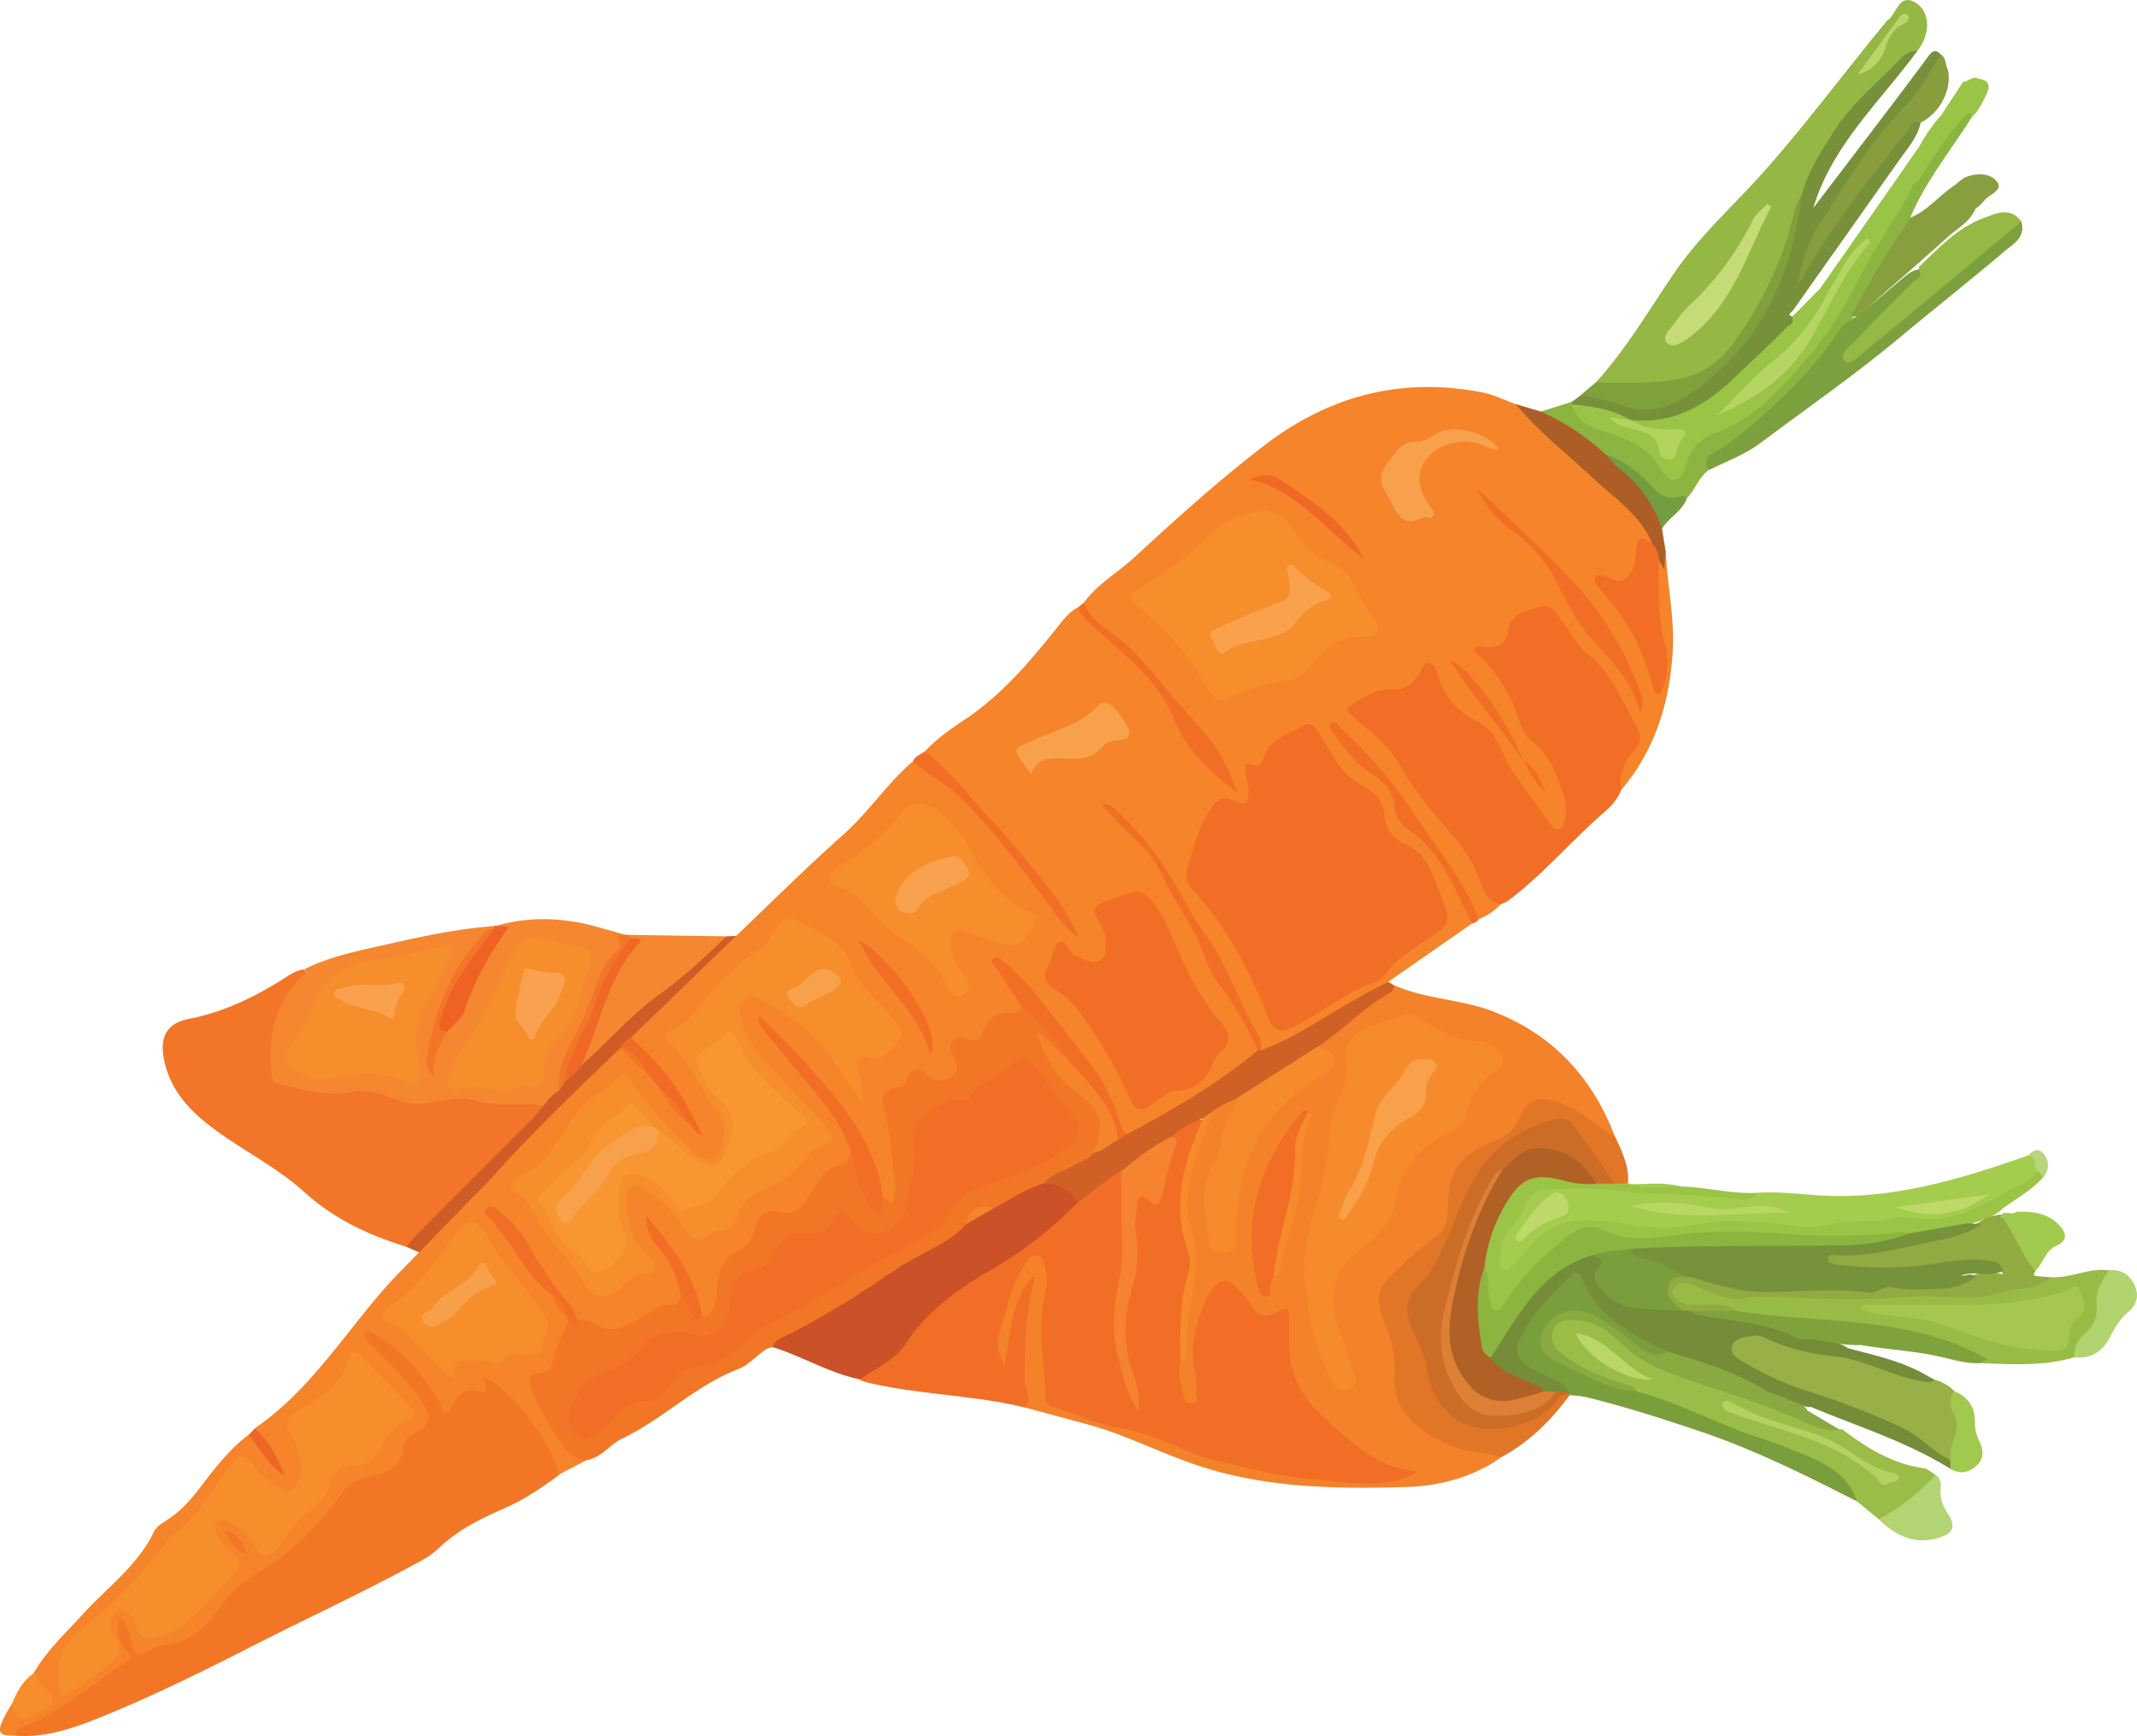 <svg xmlns="http://www.w3.org/2000/svg" viewBox="0 0 808.42 656.78"><defs><style>.cls-1{fill:#f5842a;}.cls-2{fill:#f26d26;}.cls-3{fill:#f4822a;}.cls-4{fill:#f37627;}.cls-5{fill:#f37527;}.cls-6{fill:#95b845;}.cls-7{fill:#f58730;}.cls-8{fill:#cb5128;}.cls-9{fill:#758c38;}.cls-10{fill:#a4cc4d;}.cls-11{fill:#e17626;}.cls-12{fill:#9abd47;}.cls-13{fill:#77913a;}.cls-14{fill:#9bc446;}.cls-15{fill:#99af47;}.cls-16{fill:#98bb46;}.cls-17{fill:#7b9e3d;}.cls-18{fill:#d06126;}.cls-19{fill:#92aa42;}.cls-20{fill:#8bb540;}.cls-21{fill:#7da03e;}.cls-22{fill:#cf5c26;}.cls-23{fill:#88aa40;}.cls-24{fill:#96b844;}.cls-25{fill:#879f3f;}.cls-26{fill:#7fa23d;}.cls-27{fill:#889e3e;}.cls-28{fill:#7ea13c;}.cls-29{fill:#ad5e27;}.cls-30{fill:#b3d472;}.cls-31{fill:#b0d370;}.cls-32{fill:#a2ca4f;}.cls-33{fill:#a1c84f;}.cls-34{fill:#f06124;}.cls-35{fill:#9ac446;}.cls-36{fill:#749d41;}.cls-37{fill:#f68e2c;}.cls-38{fill:#ef6525;}.cls-39{fill:#9ac447;}.cls-40{fill:#b7d57d;}.cls-41{fill:#f8a14d;}.cls-42{fill:#f8a14c;}.cls-43{fill:#f06825;}.cls-44{fill:#f16b26;}.cls-45{fill:#f58330;}.cls-46{fill:#f68b2c;}.cls-47{fill:#c4db77;}.cls-48{fill:#bad66a;}.cls-49{fill:#cb6d27;}.cls-50{fill:#b06125;}.cls-51{fill:#8cb540;}.cls-52{fill:#dd7f35;}.cls-53{fill:#b7d662;}.cls-54{fill:#bed969;}.cls-55{fill:#bed968;}.cls-56{fill:#b3d25f;}.cls-57{fill:#bbd668;}.cls-58{fill:#76923a;}.cls-59{fill:#a5c750;}.cls-60{fill:#f06726;}.cls-61{fill:#f89631;}.cls-62{fill:#f9a14d;}.cls-63{fill:#f8a14e;}.cls-64{fill:#f8a049;}.cls-65{fill:#f8a04a;}.cls-66{fill:#f9a14e;}.cls-67{fill:#b6d463;}.cls-68{fill:#b2d35e;}</style></defs><g id="Livello_1" data-name="Livello 1"><path class="cls-1" d="M882.21,424.36c5.06-7.08,12.71-11.3,19-17.06,16-14.78,32.18-29.4,49.53-42.66,24.53-18.76,51.82-25.77,82.2-19.86,4.33.84,8.41,2.92,12.61,4.43,6.62,4.53,12.3,10.2,18.07,15.69,6.66,6.33,13.35,12.57,20.5,18.34a49.62,49.62,0,0,1,12.32,14c.91,1.6,2.55,3.22.69,5.23-2.33,0-4.24.36-4.54,3.27a21.75,21.75,0,0,1-1.28,5.11c-2,5.57-4.32,6.87-10.2,5.7a2.89,2.89,0,0,0-3.42.84c10.83,10.44,17.11,23.66,21.84,37.91-.16-6.52,1.89-12.72.18-19.4-2.36-9.19-3.77-18.72,0-28.07a1.41,1.41,0,0,1,1.45.68c.33.65.25,1.38-.06,3.13.86-3-1.25-5.33,1.22-6.93.5,12.21,3.22,24.56,2.72,36.45-.82,19.43-6.3,38.34-19.42,53.91-3.14-4.81-1.19-9.19,1.8-12.9,3.78-4.69,2.66-8.44.69-13.8-5.69-15.52-19-25.06-27.86-38.06-3.45-5.09-14.19-2.27-15.86,4.54-1.59,6.48-5.23,8.08-12.31,7.55,8.69,8.45,13.43,18,17.23,28,1,2.75,3.17,4.87,5.32,6.93,6.49,6.22,9.47,14.23,11.11,22.83a15.55,15.55,0,0,1,0,5.27c-.36,2.37-.91,4.81-3.62,5.5-2.52.64-3.93-1.26-5.27-3-7.11-9.12-13.83-18.5-19-28.9-1.89-3.81-4.38-7-8.16-9-6.94-3.6-11.52-9.13-14.41-16.34-1.9-4.75-2.49-4.79-5.56-.89a15.1,15.1,0,0,1-12.2,6,15.37,15.37,0,0,0-5.78.77c-7.31,3.11-7.75,5.21-2.2,10.68,7.1,7,14.22,13.83,18.54,23.23,2.32,5,7.1,8.76,10.74,13.1,6.31,7.52,12.63,15.1,15.32,24.76,1,3.44,4.47,4.27,5.77,7.12a24.4,24.4,0,0,1-8.42,5.65c-1.56-.38-2.05-1.73-2.57-3-6.38-15.12-17.47-27.22-26.2-40.83-6.72-10.48-15.54-19-24.56-27.88,3.57,7.36,9.25,12.33,15.37,16.84,4,2.91,6.66,6.51,7.49,11.43.74,4.36,3.73,7.06,6.95,9.78,10.63,9,16,21.42,21.87,33.54.24.48-.2,1.11-.59,1.57l-31.75,22.09c-5.26,5.76-12.74,8.11-19.08,12.21a206.52,206.52,0,0,1-22.49,12.57c-2.05,1-4,2.56-6.58,1.54C933.66,562,918.36,529.7,898.72,508.6c13.11,11.48,23.21,33.55,33.81,55.34,3.84,7.89,9.74,14.62,13.39,22.69,1.05,2.31,2.33,4.5,2.69,7.07-1,3.59-4.6,4.54-7,6.63-11.85,10.26-26,16.9-39.37,24.79a6.74,6.74,0,0,1-3.32,1c-2.88-.35-3.7-2.65-4.38-4.88-4-13.19-12.09-24-20.78-34.25-7.38-8.7-13.27-18.85-23.24-25.51,2.09,6.1,8.27,9.87,8.79,16.6-.15.37-.28.89-.58,1-6.44,2.07-12.48,4.57-15.91,11.13-.79,1.52-3.22.94-5,.79-3.24-.28-4.29,1.22-3.43,4.24,1,3.44,2.1,7-1.54,9.57-3.47,2.46-7,1.6-10.45-.37-.68-.38-1.48-1-2.14-.83-4.34,1.25-6.62,5.52-10.81,7.28-2.34,1-1.62,4.17-1,6.42,2.29,7.74,2.32,15.79,3.48,23.68a28.35,28.35,0,0,1,0,7c-.18,1.79-.54,3.68-2.43,4.33-2.17.75-3-1.26-4.05-2.56-6-28.46-26.6-46.92-44.75-65.92,5,6.21,10.73,13.1,16.63,19.82s11.58,13.73,15.47,21.93c1.08,2.28,2.52,4.46,2.06,7.18-.54,2.06-.69,4.62-3.13,5.25-5.89,1.53-8.94,6.09-11.77,10.76-3.17,5.25-6.92,8.72-13.7,7.64-3.78-.6-6.21,1.68-7.33,5.33-1,3.44-2.67,6.62-5.94,8.4-5.58,3-8,7.69-8,13.9a17.11,17.11,0,0,1-2.09,7.86c-1,1.94-2.19,3.8-4.9,3.25a163.33,163.33,0,0,0-12.85-26.06,54.54,54.54,0,0,0-7-9.46c3.68,9,12,15.84,12.66,26.3,0,2.28-.43,4.75-3,5-5.52.59-9.75,3.78-14.28,6.36-5.76,3.28-11.43,4.9-17.55.91-1.29-.83-3-.8-4.47-1.31a124.78,124.78,0,0,1-14.94-19.31c-3.23-5.14-6.64-10.14-10-15.22a15.68,15.68,0,0,0-8.11-6.65c8,9.88,13.75,21.38,23.22,30.11a29.69,29.69,0,0,0,5,7.27,6,6,0,0,1,1.3,3.09c-1.35,5.69-4.38,10.78-5.86,16.45a6.11,6.11,0,0,1-4.58,4.19c-3.6.94-4.33,3.19-2.7,6.16,5.2,9.47,8.87,20.13,19.29,25.7l-10.65,5.55c-5.31-8.87-10.92-17.54-16.91-26-2.39-3.36-5-6.47-9.3-8.73.35,4.18-2.28,4.71-5.22,4.46-3.65-.3-5.9,1.35-7.46,4.47-.87,1.75-1.91,3.58-4.35,3.25-2.17-.29-2.29-2.36-3.2-3.8C631,717.85,624,708.33,613,702.85c6.29,7.46,13.88,13.71,19.26,22,4.83,7.47,4.77,9.79-2.36,14.76a10.19,10.19,0,0,0-4.16,6.16c-1.41,5.58-5.07,8.75-10.55,9.69-6.6,1.14-11,4.84-15.08,10.1-8,10.41-17.27,19.73-28.8,26.37A48,48,0,0,0,555.17,807c-5.12,7.65-12.26,11.84-21.11,13.48a17.86,17.86,0,0,0-4.42,1.49c-5,2.34-7,1.6-9-3.43-.93-2.32-1.36-4.83-2.27-7.18a12.05,12.05,0,0,0,2.51,8.24c2.2,3,1.71,5.09-1.25,7.37-9.13,7-19.25,12.64-28.38,19.69-3.86,3-9.27,3.11-13.16,6.29-6.23.1-7.11-1.05-4.65-6.32.88-1.88,2-3.63,3.07-5.44,3.46,3,6.85,4.24,11,.88,2.45-2,3.45-3.16.92-5.87-1.72-1.84-4.25-3.64-3.5-6.89,4.87-8.53,12.06-15.13,18.57-22.29,9.29-10.2,20.81-18.42,27-31.37,1-2,3.61-3.44,5.68-4.82,7.69-5.08,12.25-13,18-19.78,3.66-4.3,7.39-8.52,12-11.87,5.63,2.52,7.12,8.81,11,12-1.14-5.37-6.9-8.7-8.65-14.47C588.6,723,601.45,702.5,617,684.51c4.34-5,9.13-9.63,13.72-14.43,1.56-3.89,4.57-6.81,7.34-9.68,21.23-22,42.27-44.24,64.23-65.56a9.92,9.92,0,0,1,3.76-2.7,2.55,2.55,0,0,1,1.61.21c3.55,2.55,6.5,5.77,9.62,8.78,2.27,2.3,4.56,4.58,6.05,7.51,2.91,3.89,5.5,8.05,9.49,11a6.94,6.94,0,0,1,1.71,1.73c-6.48-9.42-11.39-21.08-22-28.38a4.63,4.63,0,0,1-2.18-3.92c1.29-3.22,4.09-5.17,6.43-7.47,9.47-9.27,18.32-19.19,28.65-27.58a21.09,21.09,0,0,1,5.25-3.64c13.43-12.82,26.59-25.91,40.49-38.26,9.55-8.48,16.65-19.47,26.44-27.84,11.62,4.34,19.58,13.38,27.71,22.05,12.06,12.86,21.5,27.8,31.71,40.24-8.89-15.28-22-29.09-34.59-43.37C835.71,495.6,828,489,822,480.68c4.39-4.77,9.65-8.47,15-12,14-9.32,24.7-21.93,35.06-34.91,2.29-2.86,4.51-5.87,7.86-7.68,10.63,10.77,23.63,19.14,32.34,31.88a35,35,0,0,1,3.32,5.49c4.38,9.93,9.84,19.05,18.66,25.79a10.36,10.36,0,0,1,3.28,4,57.92,57.92,0,0,0-13.11-21.37c-6.38-6.64-11.93-13.92-17.76-21-4.79-5.79-10.53-10.33-16.2-15-2.56-2.13-4.82-4.56-7.16-6.9C882,427.69,881,426.28,882.21,424.36Z" transform="translate(-472.19 -196.32)"/><path class="cls-2" d="M859.84,728.78c-19.8-4.8-40.37-4.78-60.16-9.59a14.72,14.72,0,0,1-2.15-.88c.7-3.09,3.5-4.07,5.72-5.52,4.61-3,8.84-6.4,12-11,7.53-11.14,18.16-18.65,29.61-25.24,12.59-7.24,23.85-16.29,34.43-26.2,3.79-3.66,8.16-6.61,12.42-9.65,1.59-1.14,3.5-2.95,5.55-.44,1.38,13.45,2.52,27.22-.24,40.27-3,13.93-1.23,26.69,2.79,39.7.46,1.5.85,3,1.59,5a52.55,52.55,0,0,0-2.22-9.38c-4-10.51-3.4-21.21-.54-31.71a58.94,58.94,0,0,0,1.49-22.64,22.71,22.71,0,0,1,.41-8.14c.82-3.4,2.2-6,6.43-4.74,1.84.54,3.29-.09,3.57-1.94,1-6.73,4.7-12.9,4.21-19.95,3.17-5.74,8.09-8.24,12.79-6.5-.1,5.18-2.59,9.7-4.23,14.42-3.56,10.25-4.19,20.46-1,30.87,1.54,5.12,2.12,10.28.45,15.48-3.09,9.65-2.27,19.61-2.44,29.49-.29,4.49-.4,9,2.13,13.16.89-3,.34-6,0-9.12a48.34,48.34,0,0,1,4.54-26.78,16.77,16.77,0,0,1,3.72-5.23c4.39-4.07,8.2-3.82,12,.82,1.35,1.67,2.44,3.53,3.93,5.11,2.64,2.8,5.28,4.51,9.17,1.92,3.31-2.2,5.1-.57,5.53,3a60.12,60.12,0,0,1,.18,8.8c-.27,11,3.43,20.42,11.39,27.91,9.68,9.11,19.21,18.62,33.31,20.73,1.31.19,3,.53,3,2.2s-1.65,2.59-3.2,3c-6.82,1.83-13.74,3.09-20.83,2.48a370.08,370.08,0,0,1-46.8-6.7,92.84,92.84,0,0,1-22.2-7.32c-8.51-4.26-17.94-5.22-26.66-8.6A158.55,158.55,0,0,0,870.53,730c-3.84-1-4.9-4.09-4.82-7.19.3-12.45-3-24.9.11-37.37.93-3.73,2.24-9.48-1.51-10.66-4.21-1.33-5.59,4.66-6.77,8-2.81,7.8-6.17,15.57-6,24.14a87.52,87.52,0,0,1,4.47-19,52.64,52.64,0,0,1,2.47-6c1-1.89,2.14-4.4,4.63-3.48,2.14.79,1.54,3.39,1.12,5.26a125.46,125.46,0,0,0-2.74,32c.09,2.94.36,5.85.59,8.77C862.25,726.22,863.1,728.73,859.84,728.78Z" transform="translate(-472.19 -196.32)"/><path class="cls-3" d="M859.84,728.78c3.1-3.3-.08-6.67-.06-10,.07-13.24.07-26.44,4.3-40-3.75,2.27-6.68,7.65-8.59,15.76-1.31,5.59-2,11.32-3.32,18.58-2.28-4.93-3.34-8.16-2-12.21,2.9-8.85,4.2-18.27,9.71-26.16,1.14-1.63,2.09-3.55,4.34-3.45,2.57.11,2.65,2.51,3.26,4.3,2,5.71-.53,11.13-1.08,16.69-1.09,10.91,1.09,21.71,1.19,32.59,0,2.24,1.61,3.36,4.11,4.08,8,2.3,15.63,6.38,23.73,7.53,13.58,1.93,24.93,9.72,37.89,12.7,11.15,2.56,22.46,5.63,33.68,6.56,12.88,1.06,26.34,4.15,39.19-1.33a6,6,0,0,0,2.22-1.48c-15.23-1.11-25.26-11.14-35.48-20.37-7.84-7.07-13-16-13.1-27.1,0-2.74,0-5.48,0-8.22,0-6.88.07-6.74-5.77-3.95s-8.14-3-10.41-5.85c-6.8-8.65-10.76-8.8-15.41,1.18-4,8.56-6.11,17.58-3.92,27.19.6,2.62.17,5.46.51,8.17.19,1.52.36,2.84-1.4,3.23s-3-.65-3.4-2.41c-1-4.54-2.34-9.05-1.31-13.78a3.21,3.21,0,0,0,1-2.06c-.46-11,1.29-21.78,3.58-32.51a16.92,16.92,0,0,0-.71-9.28c-4.94-13.35-2.36-26.16,2.58-38.81a114.79,114.79,0,0,0,3.87-11c3.07-4,7-6.39,12.17-6.16.27.52.67,1.19.41,1.65-4.15,7.4-5,16.06-8.57,23.51-3.27,6.82-3.77,13.4-3,20.46.21,1.94.6,3.86.77,5.81.23,2.59.43,5.47,3.95,5.44,3.74,0,3.56-3.11,3.47-5.59a64.79,64.79,0,0,1,3.41-23.65c5.28-15.38,14.15-27.73,28.31-36.12,6.26-3.71,6.22-4.87.61-9.58-1.09-1.59,0-2.67,1.1-3.39,9.74-6.36,17.52-15.4,28.1-20.62,11.71,5.18,24.83,5.18,36.67,9.62,22.89,8.6,38.12,25,46.75,47.75-3,1-4.72-1.17-6.66-2.67-4.82-3.72-9.77-7.18-15.67-9-6.07-1.88-9.36-.91-12.23,4.62s-7,8.45-12.54,10.67c-9.56,3.8-15.19,10.94-14.76,21.66.27,6.65-2,11.55-7.41,15.55a119.94,119.94,0,0,0-14.52,12.75c-3.69,3.79-4.83,8-3,12.84a77.41,77.41,0,0,1,5.11,28.07c-.1,6.13,4,10.5,8.43,14.15,6.84,5.6,14.95,8.29,23.61,9.56,2.43.35,5.26-.07,6.48,3-10.78,7.49-23.12,10.79-35.87,11.17-26.8.82-53.64.38-79.44-8.32-13.87-4.68-26.95-11.52-41.15-15.36Q871.69,731.95,859.84,728.78Z" transform="translate(-472.19 -196.32)"/><path class="cls-4" d="M478.11,853a3.34,3.34,0,0,1,2.18-3.21c14.59-5.14,25.66-15.91,38.47-23.88,2.49-1.55,3.78-2.91,1.28-5.32-3.53-3.41-3.51-7.6-2.88-12.5,3.46,2.32,3.57,5.87,4.43,9,1.6,5.75,2.64,6.05,7.79,3.26,3.92-2.12,8.61-1.81,12.78-3.68,5.47-2.46,9.13-6.55,12.43-11.2a48.76,48.76,0,0,1,15.26-14.23c12.83-7.51,23.07-17.94,31.7-29.93,3-4.2,7.16-5.91,11.86-6.73,5.94-1,10.18-3.74,11.26-10.09.53-3.14,2.28-5.11,5.2-6.54,5.25-2.58,5.64-5.71,2.4-10.71-5.28-8.12-12.31-14.62-19-21.42a24.84,24.84,0,0,1-3.05-3.52,2.33,2.33,0,0,1,.13-2.11c.54-.81,1.32-.24,2,.12,11.88,6.14,19.74,16.19,26.52,27.26.65,1.05-.07,3,1.81,3.24s2.28-1.41,2.73-2.61c1.69-4.42,4.34-6.42,9.42-5.49,5.64,1,2.42-2.94,2.29-5.07,7.89,1.09,26.15,24.54,28.6,36.63-6.44,4.77-13,9.27-20.41,12.53-8.94,3.93-17.74,8.14-24.95,15.06-3.39,3.24-7.65,5.38-11.79,7.59-19.95,10.66-40.48,20.19-60.61,30.47-18.79,9.59-37.74,18.86-57.27,26.69C499.16,850.38,488.9,853.76,478.11,853Z" transform="translate(-472.19 -196.32)"/><path class="cls-5" d="M625.94,668c-14.3-4.4-27.45-10.54-38.81-20.85s-25.79-16.83-37.74-26.67c-7.84-6.44-13.55-14-15.3-24.13-1.4-8.13,1.52-13,9.48-14.55,13.08-2.54,24.74-8.15,35.88-15.19,2.41-1.53,4.83-3.31,7.88-3.53,1.1,2.47,1.22,2.57-1.09,5.14-4.84,5.39-7.55,11.79-9.28,18.7a28.6,28.6,0,0,0-.58,2.87c-1.76,12.49,0,14.9,12.14,17.37,5.81,1.19,11.56,1.74,17.44.56a18.13,18.13,0,0,1,12,1.58c7.25,3.8,14.84,3.18,22.37,2.31,6.1-.7,12-1,17.95.85,4.91,1.51,10.1-1.26,15.1.53,1.08.39,2.31.36,3.4.82a1.88,1.88,0,0,1,1,2.86,15.52,15.52,0,0,1-3.32,4.07c-14.62,14.61-28.62,29.85-43.85,43.86C629.18,665.89,627.93,667.43,625.94,668Z" transform="translate(-472.19 -196.32)"/><path class="cls-2" d="M1039.84,538.49c-4.34-1.17-6.27-3.85-7.61-8.37-2.41-8.1-7.85-14.81-13.32-21.15-6.24-7.23-12.2-14.45-16.92-22.93-4.23-7.62-11.59-13.15-18.24-18.86-2.58-2.21-2.35-2.59.2-4.33,4.85-3.32,9.41-6.24,15.88-5.71,4.15.34,7.47-2.77,9.69-6.58.81-1.39,1.27-3.7,3.59-3.25,1.7.34,2.26,2.16,2.69,3.6,2.46,8.31,7.32,14.55,15.21,18.32,7.48,3.57,8.89,11.61,12.75,17.75,4.67,7.44,10.06,14.33,15.12,21.46,2.12,3,4.16,1.84,5-1a17.44,17.44,0,0,0-.2-10.38c-2.5-7.61-5.11-15-11.92-20.27-2.48-1.91-4-5.16-5.08-8.41a57.33,57.33,0,0,0-17-26c.77-1.91,2.36-1.45,3.59-1.34,5.16.47,8.6-.13,9.57-6.77.82-5.62,7-6.84,11.76-8.41,4.42-1.45,6.11,2.47,8.21,5.1,3.4,4.25,5.87,9.6,10,12.82,9.44,7.32,13.08,18.11,18.58,27.81,1.69,3,1.74,5.79-.88,8.55-3.94,4.16-5.9,9.13-5,15a20.38,20.38,0,0,1-5.41,7.52c-12.8,11-23.74,24.07-37.24,34.32A19,19,0,0,1,1039.84,538.49Z" transform="translate(-472.19 -196.32)"/><path class="cls-4" d="M805.91,648.81l3.64,2.94c1.86-3.57,1.38-7.23.9-10.52-1.22-8.42-1.28-17-3.87-25.25-1.34-4.28-.41-7.83,5-8.27,1.47-.12,2.87-.5,3.33-1.94,1.75-5.42,4.23-6.33,8.79-2.35a6.81,6.81,0,0,0,9.15-.18c2.45-2.18,1.14-5-.09-7.55-.9-1.82-1.66-3.71-.22-5.48s3.62-1.67,5.4-.92c3.06,1.29,4.94.4,6-2.5,1.89-5.26,5.34-7.95,11.11-7.3a3.54,3.54,0,0,0,3.71-2.31c1.82-.69,2.93.58,4.08,1.57,4.58,4,7.88,9.07,12,13.44a3.07,3.07,0,0,1,.64,3.75c-4.82.43-6.07-4.13-8.64-5.93a41.42,41.42,0,0,0,15,19.64c3,2.12,5,5.49,7,8.57,3.63,5.47.12,10-2,14.75-2.54,4-7.16,4.95-10.94,7.1-2.84,1.62-5.81,3-8.56,4.75-6.33,2.81-12.09,6.77-18.58,9.26-5.28-.8-8.83,1.35-10.7,6.33a34,34,0,0,1-13.14,10.53c-9.67,4.45-18.29,10.46-27,16.42-10.52,7.21-22.16,12.43-33.22,18.68-2.09,0-3.55,1.25-5.1,2.49-2.57,2.07-5.07,4.58-8.06,5.71-16.2,6.19-28.45,18.9-43.91,26.28-4.67,2.23-7.81,7.09-13.26,8.16-4.6,0-7.26-2.82-9.78-6.32a116.15,116.15,0,0,1-11.4-20.16c-1.49-3.31-1.36-6.2,3.39-6.46a4.66,4.66,0,0,0,4.64-3.75c1.22-5.71,3.83-10.86,6-16.19,1.17-1,2.35.05,3.53,0,1.74.12,4-.42,5.14.47,8.46,6.47,14.93.76,21.74-3.17,2.48-1.43,4.6-3.68,7.91-3.19,3.7.54,4.21-1.79,4-4.68,3-.26,3,2.5,4.08,4.06,1.32,1.83,1.82,4.29,4.15,5.33,5.61-1.67,5.49-6.72,5.72-10.91.34-6.32,2-11.35,8.06-14.3a11,11,0,0,0,6.05-8.15c1-5.35,4.47-7.52,9.22-6.42,5.85,1.36,8.53-1.6,11.3-5.82,3.42-5.22,5.93-11.57,13.62-12.4,1-.11,1.61-2.77,2.41-4.24,3.07,0,2.39,2.56,2.6,4.2.74,5.71,3.32,10.59,6.19,15.37C805.25,651.93,804.48,649.38,805.91,648.81Z" transform="translate(-472.19 -196.32)"/><path class="cls-6" d="M1075.88,341c11.66-12.78,20.26-27.74,30-41.88,9.61-13.9,22.24-25.17,33.42-37.7,16.14-18.1,30.52-37.65,46-56.34.25-.3.41-.72.72-.92,3.58-2.26,4.4-10,10.06-7.24,6.49,3.22,6.6,12.15,1.48,18.64-14.91,12-28.3,25.37-37.2,42.61-2.22,4.31-4.65,8.54-5.87,13.31-4.19,13.21-7.8,26.61-14.68,38.84a168.26,168.26,0,0,1-10.34,16.32,35.75,35.75,0,0,1-26,15.21c-7.63.92-15.21.74-22.82.79C1078.94,342.65,1077.12,342.6,1075.88,341Z" transform="translate(-472.19 -196.32)"/><path class="cls-7" d="M677.8,614.75c-8.28-1.76-16.75.79-25.19-2-6.64-2.17-13.91.5-20.82,1.13s-11.89-3.08-17.88-4.26a22.19,22.19,0,0,0-9.18-.14c-9.26,2-18-1.29-27-2.89a3,3,0,0,1-2.6-2.78c-1.77-14.07.42-27,10.79-37.65.76-.77,2.82-1.28,1.38-3.14,8.89-4.51,18.6-6.59,28.17-8.74,14.37-3.22,28.78-6.56,43.56-7.6a1.32,1.32,0,0,1,0,1.53c-14.79,13.56-21.3,31-24,50.37,0,.8,1.21.1.44.26-.13,0-.14-.16-.14-.56.07-4.72,2.39-8.52,5-12.22,5.16-5.32,8.12-11.84,10.53-18.73,2.09-6,5.78-11.08,9.35-16.22,1.16-1.68,2.47-3.11-.14-4.57,12.7-3.68,25.35-3.05,38,.42,3.55,1,7.1,2,10.65,3-5,11-10.88,21.47-14.87,32.85a35.23,35.23,0,0,1-4,7.79c-3.56,5.36-4.75,11.42-5.21,17.7C683.06,611.18,681.12,613.7,677.8,614.75Z" transform="translate(-472.19 -196.32)"/><path class="cls-8" d="M764.69,706c.3-2.33,2.19-3,3.94-3.91,14.86-7.3,28.72-16.16,42.4-25.49,7.9-5.38,17.35-8.56,24.68-15.11.71-.64,1.31-1.4,2-2.1,2.72-3.35,5.75-6.16,10.49-6,6.15-3.36,12-7.36,18.81-9.35,6.28-1.83,11.3.92,13,7.08a154.35,154.35,0,0,1-33.57,26c-12.45,7.26-23.78,15.49-31.83,27.83-4,6.18-11.24,8.92-17,13.24C786,715.8,775.85,709.56,764.69,706Z" transform="translate(-472.19 -196.32)"/><path class="cls-9" d="M1171.29,706.37c9.43,2.53,19,4.54,27.74,9.2,1.7.91,3.38,1.85,5.06,2.78.09,1.24-.75,1.67-1.73,1.95a7.36,7.36,0,0,1-4.62-.22c-18.44-7-38.36-8.66-56.86-15.49-.36-.13-.72-.29-1.1-.4-3.5-1-7.89-1.86-9.43,1.77s3,4.82,5.55,6.3c12.39,7.33,26.47,10.42,39.71,15.61,12.79,5,25.21,10.57,35,20.7A2.87,2.87,0,0,1,1210,752c-16.48-10.3-35-16-52.77-23.42-3.53.15-6.58-1.71-9.94-2.28-11.68-4.35-22.57-10.58-34.57-14.21-3.15-1-6.3-2.06-9.44-3.1-13.47-5.69-26.18-12.33-33-26.36-1.21-2.49-2.67-3.28-4.83-.94-5.81,6.29-12.24,12-16,20-2.83,6-2.35,7.9,3.37,11.46,3.82,2.38,8.31,3.53,11.84,6.36,1.28,1,3.95,2.31.53,4.13a10,10,0,0,1-4.33.69,13.54,13.54,0,0,1-4.47-.62c-4.87-2.44-9.93-4.5-14.71-7.14-2.74-1.51-5.5-3.07-6.21-6.53,7.22-15.26,16.53-28.79,31.5-37.54,2.54-1.49,5.28-2.61,8.37-2.31,2.5.72,4.13,1.89,3.47,5-1.4,6.66.85,11,7.62,13,7.3,2.19,15,1.84,22.59,2.6a13.49,13.49,0,0,1,2.75.45q9.12,2,18.38,3.32c7.9,1.1,15.74,2.64,22.83,6.64C1159,703.24,1165.78,702.57,1171.29,706.37Z" transform="translate(-472.19 -196.32)"/><path class="cls-10" d="M1137.26,647.56c9.2-.59,18.31.93,27.47,1.19,26.07.72,50.43-6.81,74.6-15.27,5.3-.66,3.82,3.39,4.25,6.11a6.88,6.88,0,0,1-3.47,4.54c-11.3,6.09-21.94,13.5-35.32,15-7.62.87-15.14-.85-22.77.46-4.94.84-10.19.45-15.14,1.49-9.61,2-19.1.2-28.57-.59-7.28-.61-14.44-.82-21.6.41a78.6,78.6,0,0,1-31.38-.48c-6.28-1.45-12.94-1.28-19.28-.48s-10.84,5.12-14.75,9.93c-2,2.43-3.78,5-6.47,6.75-3.57,2.27-6.09,1.16-6.56-3a18.63,18.63,0,0,1,4.08-13.71,39.6,39.6,0,0,0,5.44-8.32c2.33-5.45,7-7.28,12.33-7.36,18.11-.3,36.09,2.13,54.14,2.93C1121.89,647.52,1129.56,650.83,1137.26,647.56Z" transform="translate(-472.19 -196.32)"/><path class="cls-11" d="M1040,747.65c-6.61-2.26-13.85-1.83-20.27-5-5.44-2.66-10.67-5.31-14.73-10.15-3.9-4.65-5.75-9.56-5.26-15.57A40.34,40.34,0,0,0,997,699.76c-6-16.43-3.53-15.94,8.71-27.84,3.05-3,6.74-5.27,10.05-8,2.9-2.38,4-5.46,4.08-9.29.16-15.68,4.35-21.65,18.82-27.1,4.16-1.57,6.5-4.65,8.39-8.5,3.49-7.09,7.39-8.11,14.87-5.65,8.23,2.71,14.07,9,21.32,13.09,2.62,5.56,5.29,11.1,4.82,17.51-1.16,1.45-2.71,1.32-4.29,1-5.9-4.71-9.74-11.11-14-17.19-4.93-7.08-7.29-7.82-15.23-4.66-12.68,5.05-21.32,14-26.8,26.47-3.39,7.69-6.26,15.61-10.07,23.13a37.46,37.46,0,0,1-6.91,10.12c-4.34,4.27-5.69,9.17-3.07,15a156.34,156.34,0,0,1,7.37,21.58c3.45,12,13,17.36,25.3,15.53,7.77-1.16,15-3.15,20-9.77a4.37,4.37,0,0,1,4.13-1.75,1.74,1.74,0,0,1,1.47.74C1058.88,733.77,1050.6,742,1040,747.65Z" transform="translate(-472.19 -196.32)"/><path class="cls-12" d="M1182.92,771.07l-8.2-6.73c-7.49-11.65-19.48-16.42-31.81-20.59-17.62-5.94-34.45-13.9-52-20.11-5.26-3.12-11.35-4.14-16.84-6.73a52.68,52.68,0,0,1-12.86-8.08c-2.93-2.63-4.1-5.67-2.77-9.45,1.38-4,4.54-5,8.37-5.09,7.14-.18,13,2.78,17.89,7.58a52.84,52.84,0,0,0,20.75,12.79c20.9,7,41.44,15.05,62.25,22.33.55.07,1.25-.06,1.64.24,9.19,6.94,18.81,12.91,30.57,14.54,1.58.22,3,1.66,4.47,2.54.55,2.05-.75,3.34-2.07,4.45a150.86,150.86,0,0,1-15.16,11.72C1185.85,771.34,1184.52,772.13,1182.92,771.07Z" transform="translate(-472.19 -196.32)"/><path class="cls-13" d="M1153.66,270.64c2.14-9.06,7.28-16.64,12.11-24.35,6.69-10.7,16.56-18.52,25.14-27.52,1.79-1.87,3.87-3.27,6.62-3.21-14,19.19-32.21,35.53-39.36,59.42q10.49-13.73,20.95-27.46c7.61-10,15.22-20,22.72-30.14,1.59-2.14,2.9-2.25,4.61-.39.51,2.41-1,4-2.19,5.82-6.61,10.2-15,19.05-22.36,28.6-9.77,12.62-18.69,26-25,40.89a68,68,0,0,1-2.92,6.91c10.4-19.67,24.76-36.51,38.45-53.81,1.45-1.83,2.48-5.92,6.45-3.11-1.14,5.77-5,10.07-8.22,14.63q-20.11,28.45-40.23,56.9c-.54.75-2.75,1.94.33,2.27,1.84,2.6-.5,4-1.81,5.34a258.81,258.81,0,0,1-28.82,26.46A39.74,39.74,0,0,1,1090,356.4a11.15,11.15,0,0,1-1.72-.45c-6.68-3.33-14.24-3.63-21.19-6a1.09,1.09,0,0,1-.34-1.55l3.48-2.57c4.41-1.89,8.71-.19,12.46,1.42,14.66,6.28,25.67-.27,36.23-9.31,18-15.43,27.32-35.7,32.41-58.31C1152,276.57,1152.88,273.63,1153.66,270.64Z" transform="translate(-472.19 -196.32)"/><path class="cls-14" d="M1083.19,644.13,1088,644a2.53,2.53,0,0,1,1.11.34c6.29,1.14,12.69-.41,19,.86,9.77.2,19.33,3,29.17,2.36-2.46,3.1-6,2.77-9.19,2.33-14.83-2-29.86-1.34-44.64-3.15a127.12,127.12,0,0,0-26.94-.3,7.69,7.69,0,0,0-7.23,5.85c-1,3.25-3.13,5.75-5.35,8.23-3.31,3.69-4.4,8.16-4.19,13,0,1.13-.21,2.46,1.13,3.06,1.57.7,2.6-.4,3.54-1.37,1.61-1.68,3.22-3.39,4.67-5.22,5.9-7.46,12.6-12.14,23.07-12.09,11.37,0,22.25,3.74,33.68,2.82,6.36-.51,12.49-2.38,18.85-2.49a176.72,176.72,0,0,1,27.85,2.16c4.56.66,9-.17,13.32-1.07,7.47-1.54,15.13-.45,22.6-2.11,5.28-1.17,10.51,1,16.15.33,9.89-1.25,18.12-5.59,26.39-10.26,4.17-2.36,9.18-3.52,12-7.9,1.78-.27,2.63.36,2.18,2.25-4.3,4.94-10,8-15.25,11.78-3.79,4-9.53,4.27-13.92,7.14-7.22,1.37-14.37,3.17-21.73,3.81-8.62-.68-17,1.66-25.67,1.45-17.55-.42-35.06-2.05-52.65-1.33a107.1,107.1,0,0,0-15.13,1.49,34.88,34.88,0,0,1-20.63-2.08c-5.85-2.5-10.77-1.34-15.65,2.77-7.52,6.32-14.58,13-20.2,21.07a32.07,32.07,0,0,1-2.1,2.81c-1.31,1.51-2.73,2.93-5,2.36-2.07-.52-2.29-2.42-2.83-4.08-1.36-4.13-.67-8.55-1.9-12.7.31-10.68,4.35-20,10.41-28.61,4.89-6.92,11.61-8.71,19.56-6.66a43,43,0,0,0,13.87,1.58A10.73,10.73,0,0,1,1083.19,644.13Z" transform="translate(-472.19 -196.32)"/><path class="cls-15" d="M1210,748.69c-6.53-3.08-11.2-8.86-17.78-12a289.12,289.12,0,0,0-35.89-14,114.38,114.38,0,0,1-23.93-10.69c-2.36-1.39-5.89-3.15-5-6.33s4.81-3.52,7.88-3.94a7.58,7.58,0,0,1,4,.47,78.78,78.78,0,0,0,26.27,7.18c11.36,1,21.34,7.2,32.48,9.21,2.11.39,4.11,1.34,6.07-.3a16.09,16.09,0,0,1,7.31,4.24c1.49,7.69,3.87,15.36.28,23.13C1211.2,746.76,1211,747.94,1210,748.69Z" transform="translate(-472.19 -196.32)"/><path class="cls-16" d="M1257,709.77c-11.93,3.57-24.13,2.65-36.31,2.24.87-2.41-1.21-2.18-2.44-2.74-17.55-8-36.17-10.9-55.28-11.91a217.13,217.13,0,0,1-34.35-4.06,25.46,25.46,0,0,0-10.92-1.76,41.08,41.08,0,0,1-7.59-.48c-3.73-.48-6.41-2.27-6.33-6.29.07-3.18,4.31-5.22,8.41-4,3.73,1.11,7.26,2.84,11,3.87,4.59,1.25,9.2,1.87,13.88.67,6.48-1.66,12.79.82,19.23.72,14.65-.24,29.38-1.38,43.92-.8s28.33-1.88,42.35-4.19a13.24,13.24,0,0,0,5-1.58c7.65.72,14.72-3.68,22.42-2.53C1267.57,688.61,1265.37,700.41,1257,709.77Z" transform="translate(-472.19 -196.32)"/><path class="cls-17" d="M1091.41,722.81c15,3.72,28.44,11.36,43,16.27,7.72,2.61,15.41,5.41,22.89,8.64,7.74,3.35,14.61,8,17.45,16.62-19.32-9.8-38.68-19.53-59.29-26.46-14.24-4.79-28.55-9.39-43.16-13a49.37,49.37,0,0,0-6.35-.75l-.56-.26c-.26-.25-.34-.49-.24-.71s.2-.34.3-.34c-1.2-3.38-4.53-4-7.16-5.39s-5.67-2.59-8.25-4.27c-3.58-2.33-5.16-5.19-3.06-9.85,4.35-9.7,11.91-16.7,19-24.13,1.93-2,3.51-1.94,4.72,1,6.13,14.66,19.06,21.34,32.48,27.4-2.69,4.82-6.32,2.29-9.32.79-5.24-2.61-9.25-7.08-14.18-10.22-3.64-2.33-7.38-4.32-11.88-4.28-5.41,0-9.32,2.71-10.61,7.38-1.35,4.88,2.14,7.36,5.42,9.26,7.37,4.29,15,8.18,23.39,10.22A16,16,0,0,1,1091.41,722.81Z" transform="translate(-472.19 -196.32)"/><path class="cls-18" d="M879.93,651.19a14.73,14.73,0,0,0-13-7.08c3-3.82,7.91-4.54,11.74-7,2.38-1.54,5.58-1.84,7.09-4.69a31.26,31.26,0,0,1,8.49-5.75c1.33-.94,3-.62,4.44-1.3,17.24-9.35,34.3-19,49.36-31.71.36-.58.75-.59,1.16,0,11.28-4,21.08-10.78,31.3-16.72,5.55-3.22,11.11-6.37,16.88-9.17l2.33,1.41c-.39.85-.56,2.12-1.22,2.48-10.38,5.61-18.31,14.53-28.17,20.84-1,3.69-4.61,4.62-7.29,6.25-7.22,4.4-13.57,10.39-22.07,12.53-3.47,2-7.49,3.14-10.58,5.88-1,.95-1.3,3.08-3.48,2.39a33.92,33.92,0,0,0-11.78,7c-5.65,5.22-11.66,9.9-18.82,12.91C890.34,642.59,885.5,647.4,879.93,651.19Z" transform="translate(-472.19 -196.32)"/><path class="cls-19" d="M1247.63,679.46c-4.8,5.45-11.92,3.73-17.84,5.7-11.55,3.82-23.52.75-35.26,1.75-13.41,1.13-26.86.91-40.28.53-7.54-.22-15-1.27-22.59.07-5.82,1-11-2-16.25-3.8-.92-.3-1.75-.88-2.64-1.27-2.5-1.06-4.92-1.27-7,.86-.88.88-1.52,1.92-.63,3.09a7.9,7.9,0,0,0,6.3,3.62c5.91.28,12.16-1.66,17.61,2.25-2.77,2.84-6.17,1.28-9.24,1-2.79-.21-5.69,0-8.41-1l-2.32,0c-1.45-.93-3.33-.91-4.65-2.15a7.33,7.33,0,0,1-2.21-7.84c1.21-4.26,4.65-4.57,8.26-4.51a110.46,110.46,0,0,1,17.64,4c9.62,2.75,19.05,1,28.52,1,4.68,0,9.32-.38,14,.33,4.46.68,9,.85,13.36-.63a17,17,0,0,1,7-.42c9.41.75,18.74.63,27.6-3.25a18,18,0,0,1,10-.67c2,.36,1.65.2.37-.82-3-3-6.75-2.55-10.44-2.49-12.87.18-25.49,3.54-38.45,2.74a123.89,123.89,0,0,1-12.76-1.44c-2.18-.35-4.61-1-4.53-3.67.09-2.92,2.87-2.87,4.9-2.9,15.56-.24,30.45-4.16,45.39-7.88a27.42,27.42,0,0,0,7.57-2.88,17.26,17.26,0,0,1,8-2.93,3.76,3.76,0,0,1,3.42,1.81c3.42,6.45,8.19,12.19,10.12,19.42-.07.71-1.5,1.76.34,2S1245.91,679.36,1247.63,679.46Z" transform="translate(-472.19 -196.32)"/><path class="cls-20" d="M1066.71,348.36a5.43,5.43,0,0,1,0,.9,39,39,0,0,0,20.06,11.46c5.51,1.28,9.64,4.08,12.31,9.06a14.76,14.76,0,0,0,3.22,4.15c2.5,2.22,5,2.07,5.93-1.19,2.44-9,9.42-12.8,17.15-16.25,12.74-5.67,21.26-16.39,30-26.59,11.16-13,18-28.75,26.85-43.28,4.26-7,8.48-14.05,12.92-21,5.42-7.42,9.94-15.47,15.84-22.55,1.72-2.07,3-4.68,6.29-4.72.88.35,1.53.83,1.09,1.92-8,12.69-17.58,24.4-23.53,38.34.95,2.29-1,3.53-1.92,5.1-6.28,10.67-13,21.09-19.12,31.83-1.09,1.92-2.7,3.47-3.88,5.34-10.21,16.26-24.45,28.77-38.55,41.41-2.07,1.85-4.59,2.94-6.88,4.43-2.75,1.78-5.73,3.5-5.86,7.41-3.85,2.71-5.1,7.44-8.28,10.67-5.72,2.06-10.55,1.09-14.61-3.74-4.44-5.3-10.32-8.73-16.45-11.76a144.68,144.68,0,0,0-23.08-15.44,1.73,1.73,0,0,1-1.07-1.85Z" transform="translate(-472.19 -196.32)"/><path class="cls-21" d="M1118.68,374.17c-3.51-4.89,1.69-6.46,3.87-7.77a90,90,0,0,0,12.5-9.44c12.9-11.06,24.91-22.86,34-37.31,7.73-5,14.62-11.1,21.67-17,2.24-1.87,4.3-4,7.43-4.42,3.65,2.54.08,4.1-1.08,5.34-6.14,6.54-12.6,12.76-18.93,19.11a35.46,35.46,0,0,0-7,9.09,101.74,101.74,0,0,0,18.09-13.71c14.07-13.24,29.82-24.43,44.43-37,.88-.76,1.88-1.43,3.17-.95,1.83,6-3.07,8.52-6.42,11.35-13.44,11.34-27.21,22.3-40.75,33.53-16.57,13.74-34.22,26-51.46,38.89C1132.28,368.34,1125.26,370.83,1118.68,374.17Z" transform="translate(-472.19 -196.32)"/><path class="cls-7" d="M709.56,550l37.42.55c.5,2.41-1.39,3.5-2.8,4.72-9,7.74-17.74,15.77-27.21,22.93-7,5.31-12.81,11.95-19.19,17.95-1.69,1.59-3,4.33-6.17,3.18.36-7.8,4.9-14.21,7.28-21.34,2.82-8.51,6-17,12.23-23.81,1-1.11,0-1.66-.88-2.15C709.57,551.5,709,550.94,709.56,550Z" transform="translate(-472.19 -196.32)"/><path class="cls-22" d="M692,599.43C702.27,590.5,711.12,580,722.32,572c8.88-6.35,16.82-13.86,24.66-21.43l3.66-.18L710.74,589c-.74,1.61-1.53,3.16-3.52,3.49-16.72,16-33.44,32-48.89,49.26-2.72,3-5.71,5.85-8.56,8.78l-19,19.6L625.94,668c1.51-1.76,2.91-3.62,4.54-5.25Q652,641.1,673.63,619.54c1.49-1.49,2.78-3.19,4.17-4.79a20.76,20.76,0,0,1,5.87-5.94c1.07-1.15.73-2.94,1.85-4.06C687.57,602.86,689.05,600.28,692,599.43Z" transform="translate(-472.19 -196.32)"/><path class="cls-23" d="M1091.41,722.81c-11-.87-20.26-6.67-29.91-11.09-6.58-3-7.88-7.59-5.39-12.27a13.16,13.16,0,0,1,17-6.28c6,2.53,11,6.52,16.17,10.33,4.06,3,7.9,7.51,13.93,4.08,12.42,4,25.08,7.41,36.33,14.44,2.41,1.5,5.38,2.09,8.1,3.1,2.58,1.92,6.46,1.59,8.29,4.81l11.86,7.06c-4.37,1.06-8.52-.54-12.12-2.25-17.48-8.32-36.38-12.74-54.25-20A48.53,48.53,0,0,1,1084.93,704c-5.16-5.14-11-8.58-18.68-8.29-3.3.13-5.73.93-6.62,4.43-.79,3.11,0,5.32,2.58,7.61,7,6.14,15.34,9.06,23.85,11.92C1088,720.34,1090.46,720.35,1091.41,722.81Z" transform="translate(-472.19 -196.32)"/><path class="cls-24" d="M1236.9,280.11c-19.59,16.29-39.14,32.63-58.83,48.82-2.42,2-6.43,6.08-8,4.15-2.52-3,2.26-6,4.32-8.24,6.83-7.52,14.3-14.45,21.37-21.76,1.08-1.12,3.94-1.65,2.43-4.35-.13-.58-.22-1.31.17-1.68,7.27-6.86,14.07-14.35,23.75-18.06C1227.17,277.16,1232.37,274.25,1236.9,280.11Z" transform="translate(-472.19 -196.32)"/><path class="cls-25" d="M1172.58,315.68a403.91,403.91,0,0,1,22.31-37c6.42-2.63,10.69-8.19,16.28-11.95,1.61-1.08,3-2.72,4.7-3.41,4.23-1.66,9.42-1.55,11.83,1.83s-3.2,4.67-4.93,7.13a21.7,21.7,0,0,1-3.31,3.09c-2.09,5-6.88,7.38-10.6,10.74-10.57,9.57-21.4,18.86-32.09,28.3C1175.61,315.41,1174.36,316.48,1172.58,315.68Z" transform="translate(-472.19 -196.32)"/><path class="cls-26" d="M1111.36,692.29l17.65,0c31.86,5,65.36,1.31,95,18.25l-3.29,1.5c-5.29.14-10.31-1.53-15.38-2.63-9.66-2.08-19.52-2.57-29.22-4.26-8,.44-15.63-2.58-23.59-2.29-12.19-6.76-26.09-6.46-39.18-9.46A8.18,8.18,0,0,1,1111.36,692.29Z" transform="translate(-472.19 -196.32)"/><path class="cls-27" d="M1198.5,242.84c-3.34-1.64-3.65,1.71-4.83,3.17-14.21,17.53-28.08,35.31-39.35,54.94-.49.86-.88,1.78-2,2.12,1.76-7.81,3.91-15.31,8.07-21.75,10.1-15.65,19.44-31.8,32.8-45.21,5.4-5.41,8.93-12.69,13.31-19.12,2,1.28,1.52,3.74,2.51,5.52C1210.88,229.92,1206,239.38,1198.5,242.84Z" transform="translate(-472.19 -196.32)"/><path class="cls-28" d="M1153.66,270.64c-3.83,31-16,57.19-42.8,75.12-8.08,5.42-16.45,7.43-26,3.69-4.66-1.83-9.79-2.48-14.7-3.66l5.69-4.79c10.12.17,20.24.53,30.3-1.07,9.84-1.57,17.11-7.06,22.64-15,9.9-14.15,17.52-29.39,21.64-46.28C1151.13,275.92,1151.61,272.91,1153.66,270.64Z" transform="translate(-472.19 -196.32)"/><path class="cls-29" d="M1055.19,352.05a90.34,90.34,0,0,1,24.35,16.12c8.54,5.73,16.18,12.29,20.37,22,.83,1.94,2.12,3.81,1,6.08q.67,4.2,1.36,8.42c-.15,2.26-.29,4.52-.47,7.33l-2.15-4.08a7.41,7.41,0,0,1-2.37-5.77c-4.41-11-14.12-17.16-22.32-24.8-9.93-9.27-20.68-17.7-29.45-28.18Z" transform="translate(-472.19 -196.32)"/><path class="cls-30" d="M1182.92,771.07a80.32,80.32,0,0,0,21.5-16.76c1.86,1.26,2.17,3.16,1.92,5.15-.45,3.73,1,6.81,2.92,9.84,2.73,4.37,1.92,6.94-3.19,8.62C1196.88,781,1189.42,777.47,1182.92,771.07Z" transform="translate(-472.19 -196.32)"/><path class="cls-31" d="M1257,709.77c-.31-3.81,1.3-6.78,4.09-9.17a11.57,11.57,0,0,0,4.22-10.3c-.4-5.11,1.85-9.37,4.72-13.37,4.66-.5,7.88,1.6,9.72,5.75s.59,7.47-2.79,10.31c-2.86,2.4-4.68,5.62-6.4,8.91C1267.74,707.33,1263.51,710.55,1257,709.77Z" transform="translate(-472.19 -196.32)"/><path class="cls-2" d="M882.21,424.36c2.06,5.93,7.24,9,11.83,12.42,8.69,6.5,15,15.17,21.91,23.3,7.51,8.87,16.31,16.83,21,27.86,1,2.29,1.85,4.62,3.33,8.32C929.8,488,921,480.07,916.63,469c-5.34-13.53-15.79-22.35-26.11-31.49-3.91-3.46-8.28-6.46-10.58-11.4Z" transform="translate(-472.19 -196.32)"/><path class="cls-2" d="M1029.18,545.62c-6.78-12.54-11.28-26.58-23.85-35.26-2.88-2-5.41-4.71-5.57-8.56-.27-6.48-4.63-10.08-9.38-13.16-5.92-3.84-9.74-9.42-13.7-15-.79-1.1-2.25-2.35-1.11-3.52,1.68-1.71,2.68.5,3.67,1.4a179.43,179.43,0,0,1,28.92,34.3c8.22,12.48,18.22,23.87,23.26,38.28A2.51,2.51,0,0,1,1029.18,545.62Z" transform="translate(-472.19 -196.32)"/><path class="cls-2" d="M822,480.68c9.83,7.29,17,17.23,25.29,26s16,18.55,23.61,28.19a80.71,80.71,0,0,1,9.26,15.9c-5.8-3.85-9.27-9.7-13.24-15-10.08-13.42-20.12-26.8-32.24-38.53-5.22-5.06-12-7.95-17.13-13C818.47,482.35,820.39,481.7,822,480.68Z" transform="translate(-472.19 -196.32)"/><path class="cls-32" d="M1242.13,677.12c-4.56-5.22-6.92-11.79-10.65-17.53-.74-1.13-.94-2.49-2.6-2.6.87-3.7,4.36-.43,5.94-2.23,6-.25,11.74.3,16.26,4.93,2.92,3,3.41,6-.84,7.86C1245.79,669.47,1245.21,674.26,1242.13,677.12Z" transform="translate(-472.19 -196.32)"/><path class="cls-33" d="M1210,748.69a18.65,18.65,0,0,1,1.45-8.45,10.31,10.31,0,0,0-.33-9.44,7.71,7.71,0,0,1,.25-8.21c5.25,2.11,7.93,6,7.93,11.64a15.08,15.08,0,0,0,1.42,6.78c1.63,3.35,2.39,6.66-.65,9.63s-6.37,3.48-10.09,1.38C1210,750.91,1210,749.8,1210,748.69Z" transform="translate(-472.19 -196.32)"/><path class="cls-34" d="M660.09,546.57l4.6.42c-7.23,10.09-13.05,20.24-16.7,31.62-1,3-4.32,5.33-6.57,8-3.34,1.21-4.6-.42-3.76-3.35,4-13.69,10.77-25.71,21.38-35.4,0-.38,0-.75,0-1.13A1.14,1.14,0,0,1,660.09,546.57Z" transform="translate(-472.19 -196.32)"/><path class="cls-35" d="M1194.82,256.61l3.38-4.8c5.53-2,7-6.83,8.29-11.82l8.37-12.76c2,.11,3.54-2.43,5.8-1.13,2.84,5.39-.62,9-3.54,12.83-7,6.2-11.72,14.15-16.74,21.85-1.27,1.94-2.12,4.14-4.41,5.17l-.54-.54C1194.85,262.5,1195.42,259.52,1194.82,256.61Z" transform="translate(-472.19 -196.32)"/><path class="cls-36" d="M1100.91,396.29a47.2,47.2,0,0,0-16.19-22.71c-2-1.49-3.47-3.59-5.18-5.41a41.19,41.19,0,0,1,16.94,11.55c3.3,3.77,6.79,6.25,12,4.16.43-.17,1.24.61,1.87,1C1108.54,389.73,1103.59,392.07,1100.91,396.29Z" transform="translate(-472.19 -196.32)"/><path class="cls-37" d="M485,829.34c1.35,1.9,2.37,4.22,4.13,5.62,5.55,4.45,2.39,6.73-1.87,8.94a12.16,12.16,0,0,0-1.56.82c-4.87,3.57-7.62,1.64-9.15-3.5C478.5,836.66,480.65,832.23,485,829.34Z" transform="translate(-472.19 -196.32)"/><path class="cls-5" d="M686.06,605.38l-2.39,3.43c-.79-7.81,2.38-14.32,6.09-20.94,3.3-5.91,5.62-12.4,8-18.79,1.63-4.44,3.29-8.74,6.77-12.1,1.51-1.46,3.09-2.58,1.59-5.41-1.1-2.09,1.77-.9,2.63-1.59a.71.71,0,0,1,.85,0l1.18,1.35c1,2.49-.77,4-2.07,5.63A43,43,0,0,0,701,570.61C697.15,582.7,690.87,593.72,686.06,605.38Z" transform="translate(-472.19 -196.32)"/><path class="cls-38" d="M568.52,736.77c5.67,4.68,8.66,11.13,11.41,17.82-6.22-3.65-9.32-10.11-13.73-15.38Z" transform="translate(-472.19 -196.32)"/><path class="cls-39" d="M1217.12,238.93c.7-4.41,4.22-8,3.54-12.83,4.1.52,4.58,2.86,2.92,6.08-1.47,2.86-2.68,5.9-5.16,8.13Z" transform="translate(-472.19 -196.32)"/><path class="cls-40" d="M1245.2,641.64l-2.19-2.25c-1.78-1.62,0-5.47-3.68-5.91,1.8-1.73,4-3.17,5.9-.71A6.62,6.62,0,0,1,1245.2,641.64Z" transform="translate(-472.19 -196.32)"/><path class="cls-10" d="M1108.09,645.2c-6.32-.24-12.72,1.13-19-.86C1095.46,644.33,1101.84,643.43,1108.09,645.2Z" transform="translate(-472.19 -196.32)"/><path class="cls-2" d="M944.51,494a26.05,26.05,0,0,1-1-4.67c-.15-2-1.32-5.25,3.22-3.47,2.08.82,3.07-1.25,3.6-2.94,2.38-7.57,9.8-8.89,15.42-12.34,1.8-1.1,3.63.24,4.77,2.22,1.74,3,3.86,5.86,5.56,8.92A30.1,30.1,0,0,0,988.3,494c4.19,2.25,7.31,5.8,7.6,10.45.36,5.73,3.36,9.21,8,11.24,5.54,2.45,8.29,6.88,10.43,12,1.12,2.7,2.12,5.44,3.16,8.17,3.71,9.81,3.6,9.65-5.27,15.85-5.35,3.74-11.31,6.76-15.3,12.34a12.25,12.25,0,0,1-5.51,4.21c-11.19,3.94-20.1,11.93-30.72,16.88-4.28,2-6.67,1.07-8.29-2.93-7.27-18-15.71-35.21-29.25-49.47a7.82,7.82,0,0,1-1.94-7.67c2.4-8,4.65-16.09,9.31-23.23,2.22-3.4,5-4.29,8.49-2.49C944.17,502,944.64,499,944.51,494Z" transform="translate(-472.19 -196.32)"/><path class="cls-37" d="M797.71,612.9c-4.22-6.24-8.23-12.62-12.7-18.68-6.5-8.8-15.78-14.3-24.92-19.86a5.27,5.27,0,0,0-6.55.63c-1.89,1.69-1.54,3.6-1.12,5.88,1.34,7.22,5.18,12.93,10.08,18.1,7.23,7.64,14.54,15.21,21.69,22.92,4.22,4.56,3.68,6.35-1.93,8.39-1.42.51-3.15,1.24-3.89,2.41-4.52,7.12-11.46,11.1-18.73,14.49-4.23,2-7.19,4.76-8.46,9.09-1.08,3.7-3,5.76-7,5.61a3.46,3.46,0,0,0-2.2.72c-6.86,5.84-9.91.32-12.88-4.48-3.32-5.35-8.33-8.66-13.32-12.06-3.64-2.48-5.81-1.59-6.15,2.87-.65,8.31.79,15.94,7.27,22,1.5,1.38,3.8,2.64,2.9,5.27-.8,2.37-3.13,1.83-5,2.15-3.31.55-5.32,3.06-7.62,5.18-5.4,5-11.3,3.86-14.7-2.49-4.27-8-11.76-13.89-16.18-22-2.35-4.33-4.28-9.22-9.3-11.7-1.73-.86-2-2.81-.2-4.38.58-.52,1-1.34,1.68-1.62,10.93-4.53,15.29-14.94,21.7-23.63,4.39-6,11.58-9.11,16.74-14.52,1.93-2,3.47,1.12,4.33,2.47,5.71,9,13,16.49,20.65,23.77,3.12,3,6.26,7.17,11.52,4.63,2.7-1.3,3.59-11,1.69-15a15.9,15.9,0,0,0-2.33-3.34c-6.72-7.84-9.51-18.43-17.9-25.15-2.33-1.87-.09-3.79,1.55-4.55,6.9-3.2,10.59-9.74,15.3-15,5-5.59,10.07-10.84,16.57-14.54,3.07-1.74,4.83-4.33,6.52-7.27,3.73-6.48,5.73-6.87,11.94-3.07,1.5.91,3.12,1.62,4.68,2.45,5.72,3,10.5,6.44,13,13.28,3.11,8.53,11.36,13.72,16.58,21,2.15,3,4.11,4.45-.07,8.71-3.62,3.69-5.34,6.4-10.91,4.75-2.9-.86-3.73,2-3.22,4.74q1.08,5.65,2.17,11.32Z" transform="translate(-472.19 -196.32)"/><path class="cls-37" d="M494.56,829.11c-1.1-6.86,2.87-12.1,8.32-16.34a159.29,159.29,0,0,0,31.92-32.95,7.25,7.25,0,0,1,1.49-1.79c10.26-7.21,16.07-18.14,23.38-27.82,2.45-3.25,5.09-4.22,7.87-.14a27.58,27.58,0,0,0,8.54,7.9c2.33,1.45,4.83,3.72,7.32,1.24s2.87-6.29,2.43-9.71a32.08,32.08,0,0,0-4-10.92c-1.92-3.55-.9-6.37,2.49-8.29,8.74-5,17.3-10,20-20.87.59-2.42,3.08-1.82,4.31-.57q10,10.2,19.68,20.75c1.56,1.7.65,3.29-1.46,4-5.63,1.91-8.7,6.29-11.17,11.32a10.48,10.48,0,0,1-10,6c-4.87,0-7.28,2.56-8.44,6.6-1.32,4.62-4.18,7.71-8,10.36-4.57,3.14-7.39,8-10.57,12.38-4.57,6.34-7.09,6.4-10.79-.34-2.22-4-6-6-9.65-8.21a2.88,2.88,0,0,0-3.78.25c-1.18,1.12-1,2.37-.46,3.76a21.92,21.92,0,0,0,6.55,8.86c3,2.58,3.66,4,0,7.5-6.13,5.87-11.3,12.81-17.87,18.3a27.77,27.77,0,0,1-12.06,5.5c-4.56,1-5.82-.91-7.09-4.47-1-2.91-3-6.84-6.24-5.8-4,1.3-3.87,6.72-2.12,9.1,5.52,7.47-.64,10.24-4.73,13.76a110.4,110.4,0,0,1-10.45,7.39c-1.23.83-2.31,2.47-4.09,1.68s-1.1-2.7-1.22-4.17C494.48,832.16,494.56,831,494.56,829.11Z" transform="translate(-472.19 -196.32)"/><path class="cls-37" d="M950.82,389.35c3.47.83,7.16,1.92,9.45,5.56,3.86,6.13,7.84,11.86,15.45,14.3,4,1.29,6.94,5,9,8.88a138.49,138.49,0,0,0,7.41,12.6c2.53,3.71,1.15,6.76-3.34,6.59-8.91-.35-15.25,3.07-20.14,10.46a14.7,14.7,0,0,1-10.71,6.35c-6.72.89-13.46,2.33-19.41,5.78-4.93,2.86-7.45.74-9.77-3.46a102.56,102.56,0,0,0-25.34-29.93c-4.35-3.55-4.61-5.18.25-7.91a129.23,129.23,0,0,0,27.23-21C936.36,392.21,943.23,390.45,950.82,389.35Z" transform="translate(-472.19 -196.32)"/><path class="cls-2" d="M890.42,553.92c.7-4.14-1.65-7.25-3.37-10.48-1.47-2.78-.81-4.38,2-5.43,3.47-1.3,6.88-2.79,10.41-3.91,3-1,5.55-.08,7.82,2.45A43.62,43.62,0,0,1,914.84,549c5.14,12.29,10.64,24.31,19.41,34.5,3.48,4,3.58,7.45-.51,11a10.27,10.27,0,0,0-2.66,3.8c-2.49,6.23-6.48,10.29-13.64,10.61-3.5.16-6,2.78-8.65,4.67-5.28,3.73-7,3.36-9.5-2.33a167.55,167.55,0,0,0-20.21-34.06c-2.06-2.72-5.13-4.81-8-6.71-3.65-2.38-4.43-4.91-2.27-8.8,1.59-2.85,1.7-7.67,3.9-8.76,3.28-1.63,3.69,4.36,6.87,5.27,2.72.78,5.08,3,8.27,1.51C890.49,558.48,890.69,556.28,890.42,553.92Z" transform="translate(-472.19 -196.32)"/><path class="cls-37" d="M831.59,553.55a22.82,22.82,0,0,0,5.37,11.7c2.33,2.82,2.71,5.47-.41,7.42-2.76,1.73-5-.38-6-2.78-4-9.86-12.55-15.06-20.55-20.84a37.45,37.45,0,0,1-9.2-8.83,20.86,20.86,0,0,0-11-8.25c-4.91-1.58-5.23-4.61-.8-7.31,9.25-5.62,17.54-12.11,24.14-20.85,3.7-4.9,9.86-4.29,15.83.79a39.36,39.36,0,0,1,8.32,9.76c6.48,10.8,12.26,22.19,25,27.3,2,.79,2.32,2.45.95,4.79-4.84,8.28-6.13,8.92-15.4,5.83-3.33-1.11-6.7-2.12-10-3.38C833,547,832.19,550,831.59,553.55Z" transform="translate(-472.19 -196.32)"/><path class="cls-37" d="M644.66,718.15c-6.82-4.21-11.11-9.7-16-14.54-2.75-2.72-5.27-5.62-9.3-6.83-3.67-1.1-3.28-4.07-.71-5.65,12-7.38,19-19.21,27.36-29.88,2.87-3.68,5.64-3.67,8.45,0a22.2,22.2,0,0,1,2.16,2.74c5.79,11.06,15.11,19.57,21.73,30.1,3.23,5.15-.91,8-1.17,11.89-.22,3.36-3.68,2.62-6.16,2.73-3.19.14-6.68-.93-9,2.68-.79,1.24-2.52.93-3.8.37-2.26-1-4.61-.66-6.94-.7C646.91,711,641.85,710.22,644.66,718.15Z" transform="translate(-472.19 -196.32)"/><path class="cls-2" d="M1097.28,402.19a7.31,7.31,0,0,1,2.37,5.78c-.07,10.95-.45,21.69,2.54,32.7,1.32,4.88,1.19,12.5-2.11,18.39-2.35-.19-2.36-2.17-2.77-3.76a109.56,109.56,0,0,0-3.57-10.43c-3.57-9.86-9.41-18.16-16.46-25.76-1-1.12-2.18-2.5-1.72-4.12.42-1.45,1.89-1,3-.84,2.9.36,5.57,3.53,8.71.87s3.7-6.64,3.88-10.12C1091.45,398.87,1093.5,399.15,1097.28,402.19Z" transform="translate(-472.19 -196.32)"/><path class="cls-41" d="M1039.29,366.38c-2.77.12-4.94-1.12-7.23-2-6.32-2.46-15.71-.1-19.73,4.87-4.5,5.57-4.26,11.5.81,18.7.75,1.07,2.2,1.91,1.19,3.49s-2.76.19-3.57.61c-8.76,4.53-10.13-2.26-13.39-7.69-2.8-4.66-4.23-7.88-.33-12.77,3.06-3.84,5-8.4,10.86-8.13,3,.13,5.09-1.51,7.43-3C1021.79,356.5,1034.78,359.66,1039.29,366.38Z" transform="translate(-472.19 -196.32)"/><path class="cls-42" d="M862.31,489.12c-1-1.27-1.39-1.7-1.73-2.17-5.61-7.7-5.32-7.07,3.24-10.92,8-3.61,17-5.54,23.36-12.4,2.11-2.29,4.32-1.6,6.14.18a31.11,31.11,0,0,1,4.28,5.52c2.39,3.74,3.41,6.89-3.08,7.07a7.72,7.72,0,0,0-5.25,2.3c-4.56,5.68-10.74,4.57-16.67,4.49C868.24,483.14,864.35,483.69,862.31,489.12Z" transform="translate(-472.19 -196.32)"/><path class="cls-2" d="M1030.86,380.92c12.94,12.45,26.32,24.28,38.34,37.68a117.47,117.47,0,0,1,23.49,39.83c.7,2,1.69,3.91-.12,7.68-3.36-15.58-15.91-23.41-23.43-34.9a152,152,0,0,1-7.87-14.29,54.7,54.7,0,0,0-17.8-20.46C1037.75,392.5,1033.93,387,1030.86,380.92Z" transform="translate(-472.19 -196.32)"/><path class="cls-2" d="M805.91,648.81a10,10,0,0,1,0,1.73c-.3,1.59,1,4.05-1.1,4.6s-2.9-1.94-3.94-3.49c-3.92-5.85-5.05-12.65-6.7-19.27-3.41-10.63-10.29-19-17.35-27.35-5.65-6.65-11.16-13.42-16.66-20.19a4.59,4.59,0,0,1-.75-4.23c4.73,4.73,9.66,9.27,14.15,14.21,10.84,11.94,22,23.68,28.38,38.89C804,638.58,805.64,643.5,805.91,648.81Z" transform="translate(-472.19 -196.32)"/><path class="cls-2" d="M898.73,625.36l-3.57,2.26c-.44-.39-1-.8-1.1-1.34-2.25-10-9.23-16.89-15.44-24.34-1.48-1.78-3.17-3.47-3.4-6a71.4,71.4,0,0,0-16.45-18.79c-3.21-4.85-6.49-9.67-9.6-14.59-.7-1.1-3-2.33-1-3.79,1.5-1.08,2.71.76,3.93,1.69a69,69,0,0,1,11.82,11.91c6.69,8.28,13.2,16.72,19.72,25.14a75,75,0,0,1,12.53,24.17C896.63,623.27,897.12,624.67,898.73,625.36Z" transform="translate(-472.19 -196.32)"/><path class="cls-2" d="M949.25,593.6l-1.16,0c-4.37-8.94-9-17.67-15.25-25.56-3.18-4-4.55-9.43-6.6-14.19-4-9.41-10.45-17.41-14.57-26.67-4.28-9.63-13.07-15.28-19.54-23-.85-1-1.77-2-3.21-3.6,3.16-.24,4.44,1.41,5.91,2.73,11.33,10.19,19.53,22.68,26.71,36a82.88,82.88,0,0,0,6.11,9.95c8.9,12,13.16,26.47,20.74,39.17C949.35,590.08,949.21,591.84,949.25,593.6Z" transform="translate(-472.19 -196.32)"/><path class="cls-2" d="M690.77,695.8c-1.18,1.87-2.36.31-3.53,0l-1.19-2.33c-1.66-2.29-2.91-4.85-4.7-7.05-9.52-6.39-13.61-17.26-20.93-25.46a8.56,8.56,0,0,1-.88-1.5c-1.19-2.07-5.4-3.87-3.41-5.89,2.5-2.52,5.19,1.37,7.18,2.92,5.77,4.49,8.74,11.3,12.66,17.26,3.73,5.69,7.19,11.52,12,16.34C689.65,691.71,689.58,694,690.77,695.8Z" transform="translate(-472.19 -196.32)"/><path class="cls-2" d="M824.24,595.46c-4.57-17.3-20.21-27.61-27.2-43.56C809.84,558.93,829.21,586.14,824.24,595.46Z" transform="translate(-472.19 -196.32)"/><path class="cls-43" d="M945,377.62c3.76-1.54,7.55-2.29,10.68-.26,12.53,8.14,25.25,16.17,32.39,30.33C974,397.3,963.41,382,945,377.62Z" transform="translate(-472.19 -196.32)"/><path class="cls-2" d="M737.77,694.62c-2.3,2.12-2.82-.21-3.68-1.51-1.65-2.54-2.24-5.71-4.55-7.88a39.33,39.33,0,0,0-9.11-18,14.56,14.56,0,0,1-3.69-10.94C726.06,667.77,735.64,679.06,737.77,694.62Z" transform="translate(-472.19 -196.32)"/><path class="cls-44" d="M707.22,592.44a7.32,7.32,0,0,1,3.52-3.49,93,93,0,0,1,22.54,27.85c1.52,2.83,3,5.68,4.77,9.05-3.8-.71-3.6-4.41-6.17-5.22-3-4-6.17-7.9-9.4-11.73l-5.88-7a44.61,44.61,0,0,0-9.39-9.37Z" transform="translate(-472.19 -196.32)"/><path class="cls-2" d="M1048.72,484.67c-8.7-13.33-19.74-25-28-38.66C1028.57,449.4,1041.27,467,1048.72,484.67Z" transform="translate(-472.19 -196.32)"/><path class="cls-4" d="M565.71,784.06c-5.32-1.27-6.6-5.18-8.82-8.7C561.3,776.38,563.35,778.36,565.71,784.06Z" transform="translate(-472.19 -196.32)"/><path class="cls-2" d="M1048.68,484.06c5.17,3.27,6.34,7.89,8.13,12.12C1053.09,493,1051.08,488.72,1048.68,484.06Z" transform="translate(-472.19 -196.32)"/><path class="cls-4" d="M722.48,608.9a26.31,26.31,0,0,1,9.4,11.73A30.23,30.23,0,0,1,722.48,608.9Z" transform="translate(-472.19 -196.32)"/><path class="cls-4" d="M707.21,592.48a15.31,15.31,0,0,1,9.39,9.37C713.18,599,709.67,596.28,707.21,592.48Z" transform="translate(-472.19 -196.32)"/><path class="cls-4" d="M681.35,686.42a8.88,8.88,0,0,1,4.7,7.05A9.22,9.22,0,0,1,681.35,686.42Z" transform="translate(-472.19 -196.32)"/><path class="cls-45" d="M896.35,639.41c5.91-4.82,11.81-9.67,18.82-12.91,2.12.25,2.58,1.44,1.85,3.29-2.36,6-3.64,12.28-5.08,18.52-.79,3.41-2.1,5.18-5.39,2-2-2-3.87-1.18-4.09,1.34-.31,3.38-1.21,6.57-.67,10.28,1,6.63,1.16,13.5-.92,20.26-3.49,11.33-4.22,22.73.11,34.16a27.76,27.76,0,0,1,1.84,13.76c-4.43-5.94-5.71-13.09-7.56-20-2.72-10.15-1.81-20,.41-30.36,1.85-8.6.61-17.87.69-26.84C896.41,648.4,896.35,643.91,896.35,639.41Z" transform="translate(-472.19 -196.32)"/><path class="cls-46" d="M927,619.49l3.48-2.39c-2.35,9.62-7.28,18.42-8.62,28.42-.61,4.53-1.29,8.89.35,13.19,4.32,11.35,2.12,22.66-.33,33.87-1,4.7-.45,9.31-.79,13.95-.13,1.85.56,4.12-2.34,4.54-.25-11.46-.34-22.88,3.24-34a10.66,10.66,0,0,0-.24-6.91c-6.14-16.67-2.35-32.43,4.38-47.92A26,26,0,0,0,927,619.49Z" transform="translate(-472.19 -196.32)"/><path class="cls-46" d="M965.59,676.93a79,79,0,0,1,4.11-23.4,109.83,109.83,0,0,0,5.43-27.95,38.76,38.76,0,0,1,3.37-12.94c2-4.79,4.1-9.28,2.68-15-1.35-5.42,3.76-11.18,10.48-13.57,3.85-1.37,8-1.85,11.62-3.89,2.31-1.29,4.16.17,5.93,1.33,7.07,4.61,14.26,8.73,23.12,8.85a9.43,9.43,0,0,1,5.87,2.37c3.52,3.06,3.75,6.09-.08,8.6-6.45,4.21-10,10.1-11.42,17.47-.66,3.32-3.84,4.73-6.13,5.84-11.11,5.38-18.22,13-20.35,25.88-1.17,7.09-6.56,13.47-12.6,17.91-12.37,9.08-13.51,20.29-8,33.49,2,4.66,3.24,9.6,4.84,14.42.64,2,1.08,4.23-1.31,5s-5.07,1.16-6.66-1.83a80.35,80.35,0,0,1-9.64-31.52C966.53,683.88,965,679.94,965.59,676.93Z" transform="translate(-472.19 -196.32)"/><path class="cls-46" d="M941,611.22l29.36-18.78c3,.56,6.17,1.6,6.7,4.76.58,3.4-2.72,4.77-5.22,6.25-21.08,12.44-30.94,31.37-32,55.37-.09,2.14-.07,4.29,0,6.44.09,3.11-1.2,4.6-4.46,4.76-3.48.16-6-.86-6-4.57,0-5.66-1.7-11.12-1.43-16.83.2-4,.6-7.77,2.93-11.08a17.45,17.45,0,0,0,3.12-9.23C934.42,621.86,938.85,617,941,611.22Z" transform="translate(-472.19 -196.32)"/><path class="cls-2" d="M954,679.35c-.31.71-.58,1.45-1,2.13-1,1.76,1.12,5.3-1.76,5.38s-3-3.47-3.6-5.89c-5.76-24.31,1.66-45.13,16.92-63.87.79-1,1.55-1,2.31,0-4.84,19.68-5.54,40.18-11.76,59.6A7.4,7.4,0,0,1,954,679.35Z" transform="translate(-472.19 -196.32)"/><path class="cls-46" d="M954,679.35c.79-8.33,2.84-16.42,4.91-24.47a99.4,99.4,0,0,0,3.27-24.12c0-5.11,2.61-9.28,4.74-13.64,1.72.12,1.81,1,1.15,2.33-3.53,7-3.09,14.59-3.71,22.14-1,12.56-5.62,24.46-8.46,36.69C955.75,678.76,954.62,679,954,679.35Z" transform="translate(-472.19 -196.32)"/><path class="cls-2" d="M728.76,700.4a19.73,19.73,0,0,1,4.65.46c9.44,3.2,14.22-3.08,14.73-11.35.43-7,2.5-11.53,9.91-12.81,4.08-.71,6.12-4.34,7.6-7.63,2.22-4.9,5.71-6.68,10.73-6.14s8.77-.59,11.2-5.41c1.77-3.5,4.31-3,6.3-.12,7.52,10.84,20,4.23,21.59-6.47,1.06-7.22,3.43-14.07,2.39-21.72-1.08-8,7.95-16.62,16.17-16.8,1.74,0,4,.55,5-1,3.76-6.26,11.17-7.59,16-12.28,3.27-3.17,5.49-3,8.48.78,5.08,6.39,9.57,13.25,15.19,19.26,2.49,2.66,1.71,6-.88,9-5.83,6.56-13.77,9.44-21.51,12.65-3.95,1.64-8.17,2.67-12.13,4.3-5.29,2.17-10.07,5-12.93,10.41-3.81,7.25-11.5,9.55-18,13.16C796.12,678,780,689.19,762.46,697.79a38.21,38.21,0,0,0-9.33,7,31.27,31.27,0,0,1-18.56,8.92c-4.93.61-8,4.76-10.57,8.66-1.7,2.55-3.83,3.93-6.73,3.95A14.61,14.61,0,0,0,705.63,732a33.38,33.38,0,0,1-8.61,7c-2,1.24-4.23,2.24-6.52.44-2.1-1.63-3.45-3.54-3.3-6.46.32-6.19,6.89-15.5,12.92-17.3a31.58,31.58,0,0,0,15.09-9.62A15.5,15.5,0,0,1,728.76,700.4Z" transform="translate(-472.19 -196.32)"/><path class="cls-1" d="M875.22,596c7.14,8.95,16.71,16.24,19.39,28.24.26,1.12.37,2.27.55,3.41-3.29,1.28-5.62,4.4-9.36,4.79,4.64-11.37,3.19-16-7.32-23.65-6.17-4.48-10.1-10.42-14.39-22.07C869,588.91,871.13,593.7,875.22,596Z" transform="translate(-472.19 -196.32)"/><path class="cls-1" d="M848.16,653.46l-10.49,6C838.82,653.92,842.78,651.67,848.16,653.46Z" transform="translate(-472.19 -196.32)"/><path class="cls-47" d="M1142.26,274.43c-9,16.88-13.94,36.26-30.13,48.85-2.71,2.1-6.83,5.15-9.21,2.83-2.58-2.52,1.68-5.71,3.33-8.31a38.57,38.57,0,0,1,6.17-7,113.57,113.57,0,0,0,22.93-31.37c1.17-2.3,3.58-4,5.41-5.95Z" transform="translate(-472.19 -196.32)"/><path class="cls-48" d="M1174.94,224.54c5-6.91,10.08-13.81,15.08-20.75.81-1.13,1.49-2.39,3.11-2.2a1.58,1.58,0,0,1,1.15,1c.11,1.61-1.17,2.48-2.35,3-4,1.87-5.42,5.67-6.7,9.26A14.63,14.63,0,0,1,1174.94,224.54Z" transform="translate(-472.19 -196.32)"/><path class="cls-37" d="M640.27,553.85c2.75.16,3.93,1.33,2.49,4.13-2.85,5.51-5.43,11.19-8.66,16.47a28,28,0,0,0-3.74,21.85,18.58,18.58,0,0,1,.46,2.88c.59,8.08.06,8.5-7.3,5.49s-14.69-2.43-22.26-1.09c-5.48,1-11.18,2-16.33-1.74-4.75-3.47-5.65-6.78-2-11.26a44.94,44.94,0,0,0,7.25-13.26c4.18-11.4,12.69-16.42,24.35-17.89,7.88-1,15.62-3.11,23.41-4.76A17.58,17.58,0,0,0,640.27,553.85Z" transform="translate(-472.19 -196.32)"/><path class="cls-37" d="M652.25,607.56a36.87,36.87,0,0,0-5.48.58c-1.78.46-3.47,1.15-4.71-.75-1.1-1.66-.36-3.29.24-5,1.88-5.4,4.93-10,8.34-14.6,6.18-8.36,9.43-18.35,14-27.61s8.53-10.74,18.43-7.67a59.32,59.32,0,0,0,6.76,1.85c6.09,1.12,7.48,1.6,4.66,9.21a71.7,71.7,0,0,0-2.9,10c-1.2,5.5-3.32,10.94-7.89,14.73s-6,8.47-5.85,14c.09,4.28-1.31,6.48-6,4.9-.72-.24-1.76-.61-2.24-.29C663.92,610.62,657.9,607.92,652.25,607.56Z" transform="translate(-472.19 -196.32)"/><path class="cls-5" d="M659,547.83c-7.88,10.35-16,20.55-19.94,33.28-.78,2.54-1.87,5.08,2.32,5.47-3.24,5.13-5.85,10.46-5.11,17-2.34-2.09-3.19-4.47-2.71-7.06,3.09-16.82,8.44-32.65,20.41-45.5C655.43,549.53,656.33,547.3,659,547.83Z" transform="translate(-472.19 -196.32)"/><path class="cls-49" d="M1065.42,722.86a2.09,2.09,0,0,1-.06,1c-3.26-.36-4.09,2.64-5.75,4.33-8.79,9-27.22,11.62-36.66,5-6.67-4.69-9.91-11.59-11-19.28-.84-6.23-4.34-11.22-6.35-16.88-2.07-5.83-.8-10.55,3.3-14.39,5.36-5,7.91-11.52,10.75-17.91,4.65-10.46,8.07-21.48,15.9-30.36,6.86-7.78,15.52-12.11,25.25-14.71a6.38,6.38,0,0,1,6.78,2.6c5.34,7.16,10.4,14.54,15.57,21.84l-7,0c-2-1.21-3.45-3.1-5.07-4.75-8.7-8.88-17.52-9.45-27.19-1.79a17.85,17.85,0,0,1-2.44,1.58c-6.25,6-9,14.13-12.12,21.84-4.37,10.69-7.17,21.92-9.65,33.19a33.7,33.7,0,0,0,.38,17.41c6.55,21.07,18.21,21.7,34.2,15a37.58,37.58,0,0,0,6.6-3.75Z" transform="translate(-472.19 -196.32)"/><path class="cls-50" d="M1040.91,638.27c3.47-2.07,5.51-5.95,9.84-7,9.29-2.34,20,3,25.41,12.94a36.11,36.11,0,0,1-12.74-1.35c-10.43-2.73-15.4-1.1-20.89,7.72a59.64,59.64,0,0,0-8.77,25.21c-.21,5.19-.55,10.36-.7,15.55a47.49,47.49,0,0,0,3,18.72c4,5.76,10.72,7.23,16.47,10.2,1.35.71,2.94.9,3.68,2.47-9.39,8-23.3,6.77-30.63-2.73a29.94,29.94,0,0,1-6.25-23.7c3.06-18.76,8.4-36.84,18.1-53.38C1038.42,641.24,1039.08,639.29,1040.91,638.27Z" transform="translate(-472.19 -196.32)"/><path class="cls-51" d="M1036.09,710c-1.5-1-3-2.14-3.27-3.94-1.68-10.16-2.91-20.33.94-30.33,2.29,4.1.56,8.91,2.34,13.13.49,1.16-.11,2.93,1.82,3.15,1.63.18,2.31-1.11,3.06-2.3,6.13-9.66,14.21-17.47,23-24.77,4.83-4,9.7-5.94,15.48-3.07,9.18,4.56,18.46,2.64,28,1.5,13.94-1.67,28.1-1.3,42-.15a238.45,238.45,0,0,0,40.8-.61,43.07,43.07,0,0,1,4.6.27c-.63,3.42-3.68,3.15-6,3.57-8.44,1.56-16.86,3.11-25.55,3-24.41-.35-48.81.22-73.2,1-5,.55-10,1.27-15.13.64-12.73,3.52-21.24,12.34-28.4,22.78C1042.93,699.19,1039.57,704.64,1036.09,710Z" transform="translate(-472.19 -196.32)"/><path class="cls-17" d="M1075,671.13c4.53-1.81,9.41-1.56,14.11-2.33,5.36,2.85,11.58,3.46,16.84,6.55,1.72,1,4.4,1,4.31,4-2.58.13-5.49-.67-6.67,2.87s.22,5.9,2.84,8l2.66,2.11c-6.38-.41-12.78-.62-19.14-1.29-5.28-.56-9.34-3.56-12.68-7.61-2-2.37-2.71-4.87-.49-7.32C1079.44,673.06,1077.2,672.17,1075,671.13Z" transform="translate(-472.19 -196.32)"/><path class="cls-52" d="M1040.91,638.27c-9.9,15.92-15.81,33.37-19.34,51.64-2,10.36-1.59,20.37,5.47,29.33,5,6.32,11,8.22,18.53,6.48,3.6-.83,7.12-2,10.67-3l4.63.2c-5.82,8-14.78,9-23.33,9-8.17.06-13.18-6-16.54-13-4.11-8.55-4.69-17.48-2.46-26.71,4-16.48,8.47-32.77,16.85-47.71C1037.61,640.52,1038.18,639.72,1040.91,638.27Z" transform="translate(-472.19 -196.32)"/><path class="cls-53" d="M1149.09,655.21c-20.1-.36-40.37,3.61-60.25-2.7,10.22-2.14,20.29-1.34,30.54.8C1129.11,655.35,1139.48,649.23,1149.09,655.21Z" transform="translate(-472.19 -196.32)"/><path class="cls-54" d="M1047.39,666c-2.34-.19-1.94-1.81-1.22-2.87,3.7-5.43,7.42-11,12.78-14.86,2.46-1.79,5-.16,6.15,2.43,1,2.29.88,4.72-2,5.76-5.35,1.91-10.5,4.07-14.33,8.51A7.44,7.44,0,0,1,1047.39,666Z" transform="translate(-472.19 -196.32)"/><path class="cls-55" d="M1224.66,648.16c-10.81,8-22.26,9.59-35.29,4.87Z" transform="translate(-472.19 -196.32)"/><path class="cls-56" d="M1125.58,726.15c2.59,1.28,5,2.44,7.41,3.68,11,5.63,23.6,6.77,34.35,12.81,7.06,4,13.2,9.65,21.62,11a2.23,2.23,0,0,1,1.5,1.5c0,1.08-1,1.65-2,1.75-1.76.19-3.6,2.39-5.29,0s-3.81-3.75-6-5.41c-14.63-11.16-32.59-14.13-49.22-20.36-1.29-.48-2.67-.68-3.52-1.82a2.72,2.72,0,0,1-.67-2C1123.94,726.77,1124.92,726.53,1125.58,726.15Z" transform="translate(-472.19 -196.32)"/><path class="cls-57" d="M1068.31,700.72c12.29,1.58,17.84,13.34,29.17,17.45C1087.24,719.13,1071.84,709.68,1068.31,700.72Z" transform="translate(-472.19 -196.32)"/><path class="cls-35" d="M1150,316.3q5.2-5.24,10.4-10.49c1.34-1.05,2.58-2.83,4.34-.56.77,3.95-1.86,6.82-3.84,9.4-6.53,8.51-12.69,17.49-22,23.39-5.53,3.51-8.46,9.77-12.22,11.92,18.6-7.94,30.42-24.87,39.16-44.55,3.06-6.9,8.84-11.87,12.7-18.19,1.78-1.52,1.76-3.75,2.47-5.75A25.58,25.58,0,0,1,1196,266h0c-4.64,10.55-12,19.53-17.28,29.69-6.61,12.57-13.32,25.21-22.73,35.93-10,11.38-19.73,23.21-34.89,28.54a16.91,16.91,0,0,0-11,12c-1.88,6.73-6.07,7.79-9.49,1.89-4.68-8.05-11.44-11.21-19.72-13.8-5.62-1.75-12.15-3.83-14.15-10.94,7.76.76,15.45,1.78,22.3,5.95-1.35,1.51-3,1.09-4.63.67,3.16.87,6.29,1.85,9.44,2.74a10.36,10.36,0,0,1,7.12,6.27c.56,1.28,1,3.54,3.09,2.37,1.71-1,2.28-3.2,2.54-5.06.34-2.52-2-2-3.29-1.92-4.43.31-8.35-1.36-12.36-2.76-1.1-.38-2.29-.7-1.91-2.31,15.59,1.55,27.7-5,38.67-15.5,6.77-6.44,13.68-12.74,20.2-19.43C1148.89,319.28,1151.48,318.73,1150,316.3Z" transform="translate(-472.19 -196.32)"/><path class="cls-58" d="M1110.21,679.33c-5.25-2.93-10.54-5.89-16.51-6.86a5.35,5.35,0,0,1-4.64-3.67c27.1-1.66,54.25-.78,81.36-1.39a73.29,73.29,0,0,0,24.36-4.51l21.39-3.74,5.66.24c-5.79,4.21-12.75,5.47-19.43,6.8-11.77,2.32-23.43,5.78-35.66,5-1.18-.07-3.13-.54-3,1.63.08,1.29,1.48,1.6,2.7,1.77a131.08,131.08,0,0,0,38.9-.41c6.81-1.09,13.77-2.05,20.71-.61,2.5.53,2.54.73,3.92,3.5-5.25,2.61-11-.18-15.71,1.76,1.23.49,3.62-1.52,5.16.72a24,24,0,0,1-14,4.34c-5.78.16-11.6.74-17.43-.58-3.12-.71-5.8,2.48-9.39,2-13.81-1.93-27.67.11-41.49-.27-6.41-.18-12.77-2.25-19.12-3.64C1115.42,680.81,1113,679.3,1110.21,679.33Z" transform="translate(-472.19 -196.32)"/><path class="cls-59" d="M1176.67,689.93c15.09,0,30.19.31,45.27-.11a114.28,114.28,0,0,0,31-4.89c2-.62,4.91-3.76,5.9-.7s4,7-.17,10.16a9.83,9.83,0,0,0-3.66,7.69c-.31,6-3.72,5.26-8,5.19-14.49-.24-27.56-5.41-41-10.11-7.18-2.52-15.23-2.66-22.91-3.64a24,24,0,0,1-6.52-1.85C1176.62,691.09,1176.65,690.51,1176.67,689.93Z" transform="translate(-472.19 -196.32)"/><path class="cls-60" d="M686.06,605.38c.17-6.65,3.8-12.17,6.28-18,1.19-2.79,3.06-5.4,4-8.37a79.16,79.16,0,0,1,14.44-27.65c1.27.18,2.69-.53,4,.78C702,565.42,699.48,583.63,692,599.44A18.11,18.11,0,0,1,686.06,605.38Z" transform="translate(-472.19 -196.32)"/><path class="cls-39" d="M1196,266c-4.75,4.07-9.44,8.3-13,13.42-1.72,2.5.35,6.91-3.52,8.88-5.8,2.78-8,8.61-11.43,13.41-1.1,1.53-.85,4.33-3.77,4.25-1.22-1.94-2.54-.19-3.82-.1l34.38-49.2C1199.07,259.25,1195.72,262.82,1196,266Z" transform="translate(-472.19 -196.32)"/><path class="cls-39" d="M1206.49,240c1.61,6.34-2.66,12.43-8.29,11.82A61.14,61.14,0,0,1,1206.49,240Z" transform="translate(-472.19 -196.32)"/><path class="cls-61" d="M721.3,624.17c5.17,2.16,8.07,7.17,12.74,10.07,8.22,5.1,10.51,4,13.68-4.73,2.83-7.76,1.86-13.43-4.74-18.43-4-3.07-4.69-8.41-7.26-12.5a2.93,2.93,0,0,1,.14-2.75c3.77-3,7.81-5.63,11.45-8.85,1.31-1.16,2.86.68,3.45,2.2,4.94,12.74,15.77,20.45,25.15,29.37,2.15,2,1.68,3.4-.6,4.38a14.11,14.11,0,0,0-6,5.35c-1,1.4-2.37,3.18-3.84,3.49-10.27,2.18-16.39,9.57-22.68,17-3,3.51-8,3.59-12,5.4-1.59.71-2.67-1.76-3.71-3.16-3.2-4.27-6.81-8.13-12-9.93-5.61-2-8.27.28-8.73,6.26s-.08,11.53,2.61,17c1.7,3.45-2.72,9.33-7.81,12.25-4.67,2.67-6.27-.56-8.2-3.52a11.16,11.16,0,0,0-3.88-3.47c-7-4.19-8-12.65-12.86-18.42-1.12-1.33,0-2.59,1-3.54,3.89-3.54,7.14-7.74,11.5-10.84a19.37,19.37,0,0,0,7.32-8.82c2.47-6.27,9.41-8.54,13.45-13.55,1.14-1.42,2.52-.2,3.47.81,2.41,2.55,4.77,5.15,7.14,7.72-11.84,2.14-20.41,8.77-26.43,19-1.5,2.55-3.86,4.39-5.88,6.51-1.22,1.26-2.59,2.44-3.08,4.2-.32,1.16-.37,2.43.72,3.22,1.29.93,2.21-.06,2.92-1,3.47-4.47,8-8,11.1-12.82,3.57-5.64,8.41-9.83,15.15-11.1C718.63,630.29,719.07,626.45,721.3,624.17Z" transform="translate(-472.19 -196.32)"/><path class="cls-42" d="M721.3,624.17c-.22,4.68-1.67,7.76-7.24,8.43A16.46,16.46,0,0,0,702,641.07c-3.53,6.28-9.55,10.27-13.37,16.19-1.83,2.85-3.74,2.15-5.13-.76-1-2.1-1.58-4.31.39-5.91,7.56-6.16,11-16.1,19.19-21.48,5.08-3.33,9.75-8.75,17.09-6.11Z" transform="translate(-472.19 -196.32)"/><path class="cls-42" d="M790.25,567.32c0,.41.08.65,0,.79-3.18,4.9-9.34,5.2-13.5,8.7-1.6,1.34-3.65-.13-5.14-1.61-2.1-2.09-2.86-3.86.75-5.06,4-1.33,5.8-5.75,9.9-7C785,562.23,790,564.83,790.25,567.32Z" transform="translate(-472.19 -196.32)"/><path class="cls-62" d="M934.83,443.86c-2.81-1-3-4-4.3-5.93-1.74-2.56,1-3.4,2.57-4.11,6.2-2.81,12.39-5.68,18.78-8,8.9-3.24,9-3.07,7.6-12.25-.17-1.13-1-2.35.12-3.21,1.64-1.22,2.4.56,3.28,1.39a48.25,48.25,0,0,0,10.76,7.93c2.85,1.46,2.44,3-.19,3.79-5.15,1.54-8.59,5.05-11.69,9.1-2.42,3.14-6,4-9.56,5.05C946.33,439.36,939.73,439.2,934.83,443.86Z" transform="translate(-472.19 -196.32)"/><path class="cls-63" d="M816.88,541.89c-5,0-7.13-3.47-5.42-7.54,3.94-9.42,12.55-12.05,21.19-14.15,2.63-.64,4.58,2.69,5.77,5.06,1.3,2.56-.83,3.69-2.79,4.84-5.72,3.36-13.25,3.94-16.72,10.85C818.58,541.59,817.25,541.73,816.88,541.89Z" transform="translate(-472.19 -196.32)"/><path class="cls-64" d="M659.73,680.9c.11,1.62-.86,1.85-1.8,2.11-5.88,1.67-9.84,5.81-13.57,10.34a14.15,14.15,0,0,1-4.2,3c-2.56,1.42-5.63,3.32-7.81.09-2.44-3.61,2.42-3.37,3.48-5.2,4.12-7.1,13.63-8.25,17.33-15.87.86-1.77,2.77-1.85,3.31.4S658.75,679.37,659.73,680.9Z" transform="translate(-472.19 -196.32)"/><path class="cls-65" d="M1010.33,597.11c2.17.11,4.16-.34,5.19,1.54s-.91,2.71-1.71,3.93c-1.32,2-2.39,4.28-2.16,6.54.51,5.19-2.36,7.89-6.32,10.15-6.63,3.78-11.51,8.68-13.44,16.64-1.68,7-5.2,13.39-9.39,19.31-.75,1.06-1.22,3.07-2.82,2.34-2.11-1-.46-2.73,0-4a36.72,36.72,0,0,1,3-6.95c5.53-9,7.41-19.14,9.9-29.1a14.59,14.59,0,0,1,3.21-6.09c3.05-3.55,6.26-6.88,8.56-11A5.71,5.71,0,0,1,1010.33,597.11Z" transform="translate(-472.19 -196.32)"/><path class="cls-62" d="M621,582.19c-6.4-4.53-13.6-3.77-19.3-7.29-1.23-.76-3.45-.87-3.1-2.9.33-1.86,2.39-1.52,3.81-2,6.58-2.43,13.54,0,20.26-1.74,3-.8,2.8,2.4,1.68,3.93C622.26,574.93,621.44,578,621,582.19Z" transform="translate(-472.19 -196.32)"/><path class="cls-66" d="M685.92,567.73c-1.24,2.95-2,6.58-4.07,9.3-2.66,3.54-5.63,6.77-7.19,11-.57,1.55-1.94,2.43-2.79.34-1.21-2.94-4.7-5.62-4.66-7.71.12-5.88,2-11.72,3.35-17.55.06-.25,1.46-.49,2.07-.27a31.38,31.38,0,0,0,10.36,1.5C684.75,564.4,685.83,565.51,685.92,567.73Z" transform="translate(-472.19 -196.32)"/><path class="cls-67" d="M1164.26,305.91c4.19-6,6.58-13.35,12.7-18,1-.75,2.09-2.55,2.51.37-9.27,10.64-15,23.48-21.86,35.57-8.24,14.4-21,23.3-35.94,29.59,6.87-6.42,12.79-13.68,20.23-19.62A79.26,79.26,0,0,0,1164.26,305.91Z" transform="translate(-472.19 -196.32)"/><path class="cls-68" d="M1089.05,355.21c5.13,3.32,10.86,3.79,16.75,3.52,3.07-.13,5.46.16,2.52,4a14.77,14.77,0,0,0-1.63,3.71c-.63,1.6-.88,3.78-3,3.81a3.93,3.93,0,0,1-3.9-3.7c-.69-5.37-4.77-6.62-9-7.72-3.29-.85-6.75-1.25-10-4.62l8.24,1Z" transform="translate(-472.19 -196.32)"/></g></svg>
